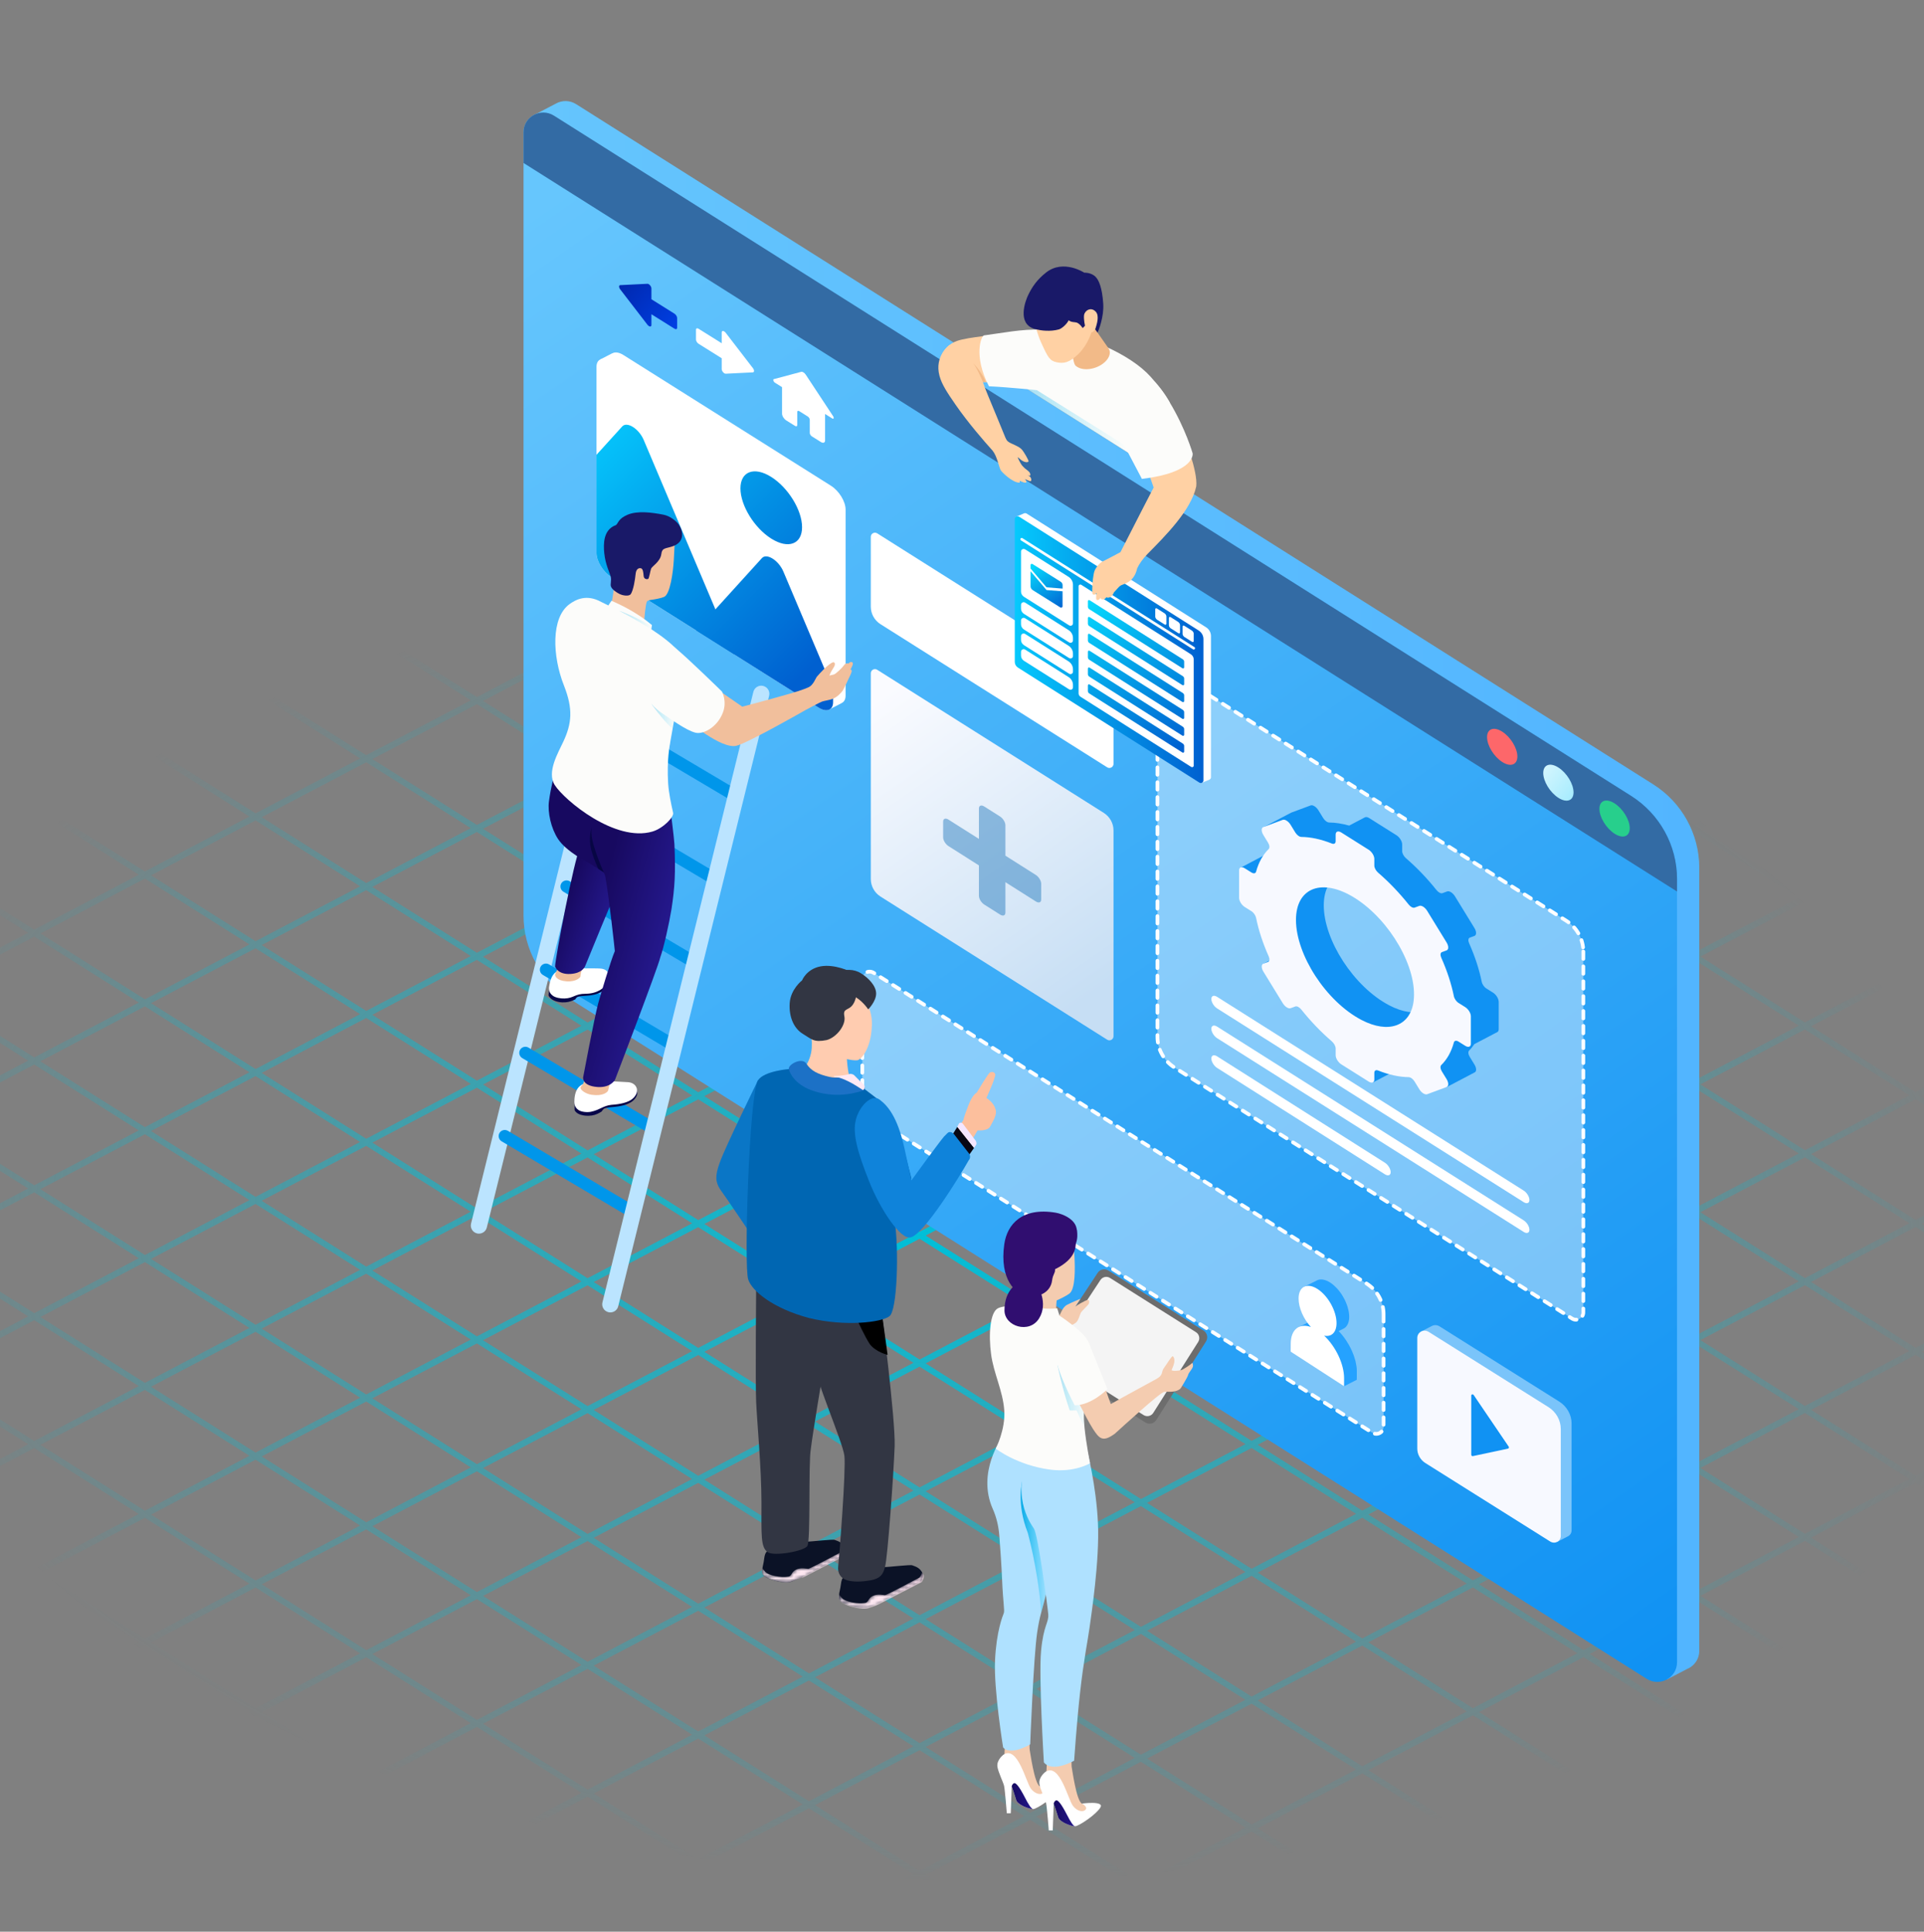 <svg width="520" height="522" viewBox="0 0 520 522" fill="none" xmlns="http://www.w3.org/2000/svg">
<rect x="0" y="0" width="520" height="522" fill="#808080" stroke="none"/>
<g clip-path="url(#clip0_341_527)">
<g clip-path="url(#clip1_341_527)">
<mask id="mask0_341_527" style="mask-type:luminance" maskUnits="userSpaceOnUse" x="-101" y="0" width="783" height="522">
<path d="M681.302 0.479H-100.261V521.521H681.302V0.479Z" fill="white"/>
</mask>
<g mask="url(#mask0_341_527)">
<path d="M668.933 355.83L672.58 353.912C672.976 353.704 673.112 353.204 672.882 352.797C672.643 352.38 672.143 352.235 671.757 352.433L667.286 354.777L639.025 336.978L642.756 335.019C643.152 334.811 643.287 334.311 643.058 333.904C642.818 333.487 642.318 333.342 641.932 333.54L637.368 335.936L609.107 318.138L612.942 316.126C613.338 315.918 613.473 315.418 613.244 315.011C613.004 314.605 612.504 314.438 612.118 314.647L607.46 317.095L579.209 299.297L583.138 297.233C583.534 297.025 583.67 296.525 583.44 296.118C583.201 295.712 582.7 295.545 582.315 295.754L577.563 298.244L549.312 280.445L553.334 278.33C553.73 278.122 553.866 277.621 553.637 277.215C553.407 276.809 552.886 276.642 552.511 276.85L547.666 279.393L519.404 261.594L523.52 259.437C523.916 259.229 524.052 258.728 523.823 258.322C523.593 257.905 523.072 257.749 522.697 257.957L517.758 260.552L489.496 242.753L493.706 240.544C494.102 240.336 494.238 239.835 494.009 239.429C493.779 239.012 493.258 238.856 492.883 239.064L487.85 241.711L459.599 223.912L463.903 221.651C464.299 221.443 464.434 220.942 464.205 220.536C463.976 220.119 463.455 219.963 463.08 220.171L457.952 222.86L429.691 205.061L434.089 202.748C434.485 202.539 434.62 202.039 434.391 201.633C434.162 201.216 433.641 201.07 433.266 201.268L428.045 204.009L399.794 186.21L404.285 183.855C404.681 183.646 404.817 183.146 404.587 182.74C404.358 182.323 403.837 182.177 403.462 182.375L398.147 185.168L369.896 167.369L374.482 164.962C374.878 164.753 375.013 164.253 374.784 163.847C374.555 163.43 374.033 163.284 373.658 163.482L368.25 166.327L339.916 148.559L344.595 146.1C344.991 145.891 345.126 145.391 344.897 144.985C344.668 144.578 344.147 144.412 343.771 144.62L338.259 147.517L310.008 129.718L314.781 127.207C315.177 126.999 315.312 126.498 315.083 126.092C314.854 125.685 314.332 125.519 313.957 125.727L308.351 128.666L280.09 110.867L284.956 108.314C285.352 108.106 285.488 107.605 285.258 107.199C285.029 106.792 284.518 106.626 284.133 106.834L278.443 109.825L250.192 92.026L255.153 89.421C255.548 89.213 255.684 88.712 255.455 88.306C255.215 87.9 254.704 87.733 254.329 87.941L248.535 90.984L242.741 87.337C242.356 87.087 241.845 87.201 241.616 87.576C241.387 87.962 241.522 88.473 241.918 88.723L246.878 91.849L218.627 106.688L212.927 103.104C212.542 102.853 212.031 102.958 211.802 103.343C211.573 103.729 211.708 104.239 212.104 104.489L216.971 107.553L188.709 122.392L183.103 118.86C182.717 118.61 182.207 118.724 181.977 119.1C181.748 119.485 181.884 119.996 182.28 120.246L187.052 123.257L158.791 138.097L153.278 134.627C152.893 134.376 152.382 134.491 152.153 134.866C151.924 135.252 152.059 135.762 152.455 136.013L157.134 138.962L128.873 153.801L123.464 150.393C123.079 150.154 122.568 150.247 122.339 150.633C122.11 151.019 122.245 151.529 122.641 151.779L127.226 154.666L98.975 169.505L93.661 166.15C93.275 165.91 92.764 166.004 92.535 166.389C92.306 166.775 92.442 167.285 92.838 167.536L97.329 170.37L69.078 185.241L63.857 181.948C63.471 181.708 62.961 181.802 62.732 182.187C62.502 182.573 62.638 183.083 63.034 183.334L67.431 186.106L39.17 200.945L34.043 197.714C33.657 197.464 33.147 197.568 32.918 197.954C32.688 198.34 32.824 198.85 33.22 199.1L37.524 201.81L9.273 216.649L4.239 213.481C3.854 213.231 3.343 213.335 3.114 213.721C2.885 214.106 3.02 214.617 3.416 214.867L7.626 217.514L-20.625 232.353L-25.564 229.237C-25.95 228.987 -26.46 229.091 -26.69 229.477C-26.919 229.863 -26.783 230.373 -26.387 230.623L-22.271 233.218L-50.532 248.057L-55.378 245.004C-55.764 244.754 -56.274 244.858 -56.504 245.244C-56.733 245.629 -56.597 246.14 -56.201 246.39L-52.179 248.922L-80.43 263.762L-85.182 260.771C-85.567 260.521 -86.078 260.625 -86.307 261.011C-86.537 261.396 -86.401 261.907 -86.005 262.157L-82.076 264.627L-110.338 279.466L-114.996 276.527C-115.392 276.287 -115.892 276.392 -116.121 276.767C-116.351 277.152 -116.215 277.663 -115.819 277.913L-111.984 280.331L-140.246 295.17L-144.81 292.294C-145.206 292.054 -145.706 292.148 -145.935 292.534C-146.165 292.919 -146.029 293.43 -145.633 293.68L-141.892 296.035L-170.153 310.874L-174.624 308.061C-175.02 307.811 -175.52 307.925 -175.749 308.3C-175.979 308.686 -175.843 309.197 -175.447 309.447L-171.8 311.739L-175.447 313.657C-175.843 313.865 -175.979 314.365 -175.749 314.772C-175.593 315.043 -175.322 315.209 -175.03 315.22C-174.895 315.23 -174.749 315.199 -174.613 315.136L-170.143 312.792L-141.892 330.59L-145.633 332.55C-146.029 332.758 -146.165 333.258 -145.935 333.665C-145.779 333.936 -145.508 334.102 -145.216 334.113C-145.081 334.123 -144.935 334.092 -144.799 334.029L-140.235 331.633L-111.974 349.431L-115.798 351.443C-116.194 351.651 -116.33 352.151 -116.1 352.558C-115.944 352.829 -115.673 352.995 -115.381 353.006C-115.246 353.016 -115.1 352.985 -114.965 352.922L-110.306 350.473L-82.045 368.272L-85.974 370.336C-86.37 370.544 -86.505 371.044 -86.276 371.451C-86.12 371.722 -85.849 371.888 -85.557 371.899C-85.411 371.909 -85.276 371.878 -85.14 371.815L-80.388 369.314L-52.127 387.113L-56.149 389.218C-56.545 389.427 -56.681 389.927 -56.452 390.333C-56.295 390.604 -56.014 390.771 -55.733 390.781C-55.587 390.792 -55.451 390.76 -55.316 390.698L-50.47 388.155L-22.219 405.954L-26.335 408.111C-26.731 408.32 -26.867 408.82 -26.637 409.226C-26.481 409.497 -26.21 409.664 -25.918 409.674C-25.773 409.685 -25.637 409.653 -25.502 409.591L-20.562 406.996L7.699 424.795L3.489 427.004C3.093 427.213 2.958 427.713 3.187 428.119C3.343 428.39 3.614 428.557 3.906 428.567C4.052 428.578 4.187 428.546 4.323 428.484L9.356 425.837L37.617 443.636L33.314 445.897C32.918 446.106 32.782 446.606 33.011 447.012C33.168 447.283 33.449 447.45 33.73 447.46C33.876 447.471 34.012 447.439 34.147 447.377L39.274 444.688L67.536 462.487L63.138 464.79C62.742 464.999 62.607 465.499 62.836 465.905C62.992 466.176 63.263 466.343 63.555 466.353C63.701 466.364 63.836 466.332 63.972 466.27L69.193 463.529L97.454 481.328L92.963 483.683C92.567 483.892 92.431 484.392 92.66 484.798C92.817 485.069 93.098 485.236 93.379 485.246C93.525 485.257 93.661 485.225 93.796 485.163L99.111 482.37L127.372 500.169L122.787 502.576C122.391 502.785 122.256 503.285 122.485 503.691C122.641 503.962 122.912 504.129 123.204 504.139C123.35 504.15 123.485 504.118 123.621 504.056L129.029 501.211L157.28 519.01L152.601 521.469C152.205 521.678 152.07 522.178 152.299 522.584C152.455 522.855 152.726 523.022 153.018 523.032C153.164 523.043 153.299 523.011 153.435 522.949L158.937 520.062L187.198 537.861L182.425 540.362C182.029 540.57 181.894 541.071 182.123 541.477C182.28 541.748 182.561 541.915 182.842 541.925C182.988 541.936 183.124 541.904 183.259 541.842L188.855 538.903L217.116 556.702L212.25 559.255C211.854 559.464 211.718 559.964 211.948 560.37C212.104 560.641 212.375 560.808 212.667 560.818C212.813 560.829 212.948 560.797 213.084 560.735L218.773 557.744L247.024 575.543L242.064 578.148C241.668 578.356 241.532 578.857 241.762 579.263C241.918 579.534 242.199 579.701 242.481 579.711C242.627 579.722 242.762 579.69 242.898 579.628L248.681 576.585L254.465 580.232C254.59 580.316 254.736 580.357 254.882 580.368C255.163 580.378 255.444 580.253 255.601 579.993C255.83 579.607 255.694 579.096 255.298 578.846L250.338 575.72L278.589 560.881L284.279 564.465C284.404 564.549 284.55 564.591 284.696 564.601C284.977 564.611 285.258 564.486 285.415 564.226C285.644 563.84 285.508 563.33 285.112 563.079L280.246 560.016L308.507 545.177L314.103 548.699C314.228 548.782 314.374 548.824 314.52 548.834C314.801 548.845 315.083 548.72 315.239 548.459C315.468 548.073 315.333 547.563 314.937 547.313L310.164 544.312L338.425 529.472L343.928 532.942C344.053 533.026 344.199 533.067 344.345 533.078C344.626 533.088 344.907 532.963 345.064 532.703C345.293 532.317 345.157 531.807 344.761 531.556L340.082 528.607L368.333 513.768L373.742 517.176C373.867 517.259 374.013 517.301 374.159 517.311C374.44 517.322 374.721 517.197 374.878 516.936C375.107 516.55 374.971 516.04 374.575 515.79L369.99 512.903L398.252 498.064L403.566 501.409C403.691 501.492 403.837 501.534 403.983 501.544C404.264 501.555 404.546 501.43 404.702 501.169C404.931 500.784 404.796 500.273 404.4 500.023L399.908 497.199L428.17 482.36L433.391 485.653C433.516 485.736 433.662 485.778 433.807 485.788C434.089 485.799 434.37 485.673 434.526 485.413C434.756 485.027 434.62 484.517 434.224 484.267L429.827 481.495L458.078 466.655L463.205 469.886C463.33 469.969 463.476 470.011 463.621 470.021C463.903 470.032 464.184 469.907 464.34 469.646C464.57 469.261 464.434 468.75 464.038 468.5L459.734 465.79L487.985 450.951L493.019 454.119C493.144 454.203 493.29 454.244 493.435 454.255C493.717 454.265 493.998 454.14 494.155 453.879C494.384 453.494 494.248 452.983 493.852 452.733L489.642 450.086L517.904 435.247L522.843 438.363C522.968 438.446 523.114 438.488 523.26 438.498C523.541 438.509 523.823 438.384 523.979 438.123C524.208 437.738 524.073 437.227 523.677 436.977L519.561 434.382L547.811 419.543L552.657 422.596C552.782 422.68 552.928 422.721 553.074 422.732C553.355 422.742 553.637 422.617 553.793 422.356C554.022 421.971 553.887 421.46 553.491 421.21L549.468 418.678L577.719 403.839L582.471 406.829C582.596 406.913 582.742 406.954 582.888 406.965C583.169 406.975 583.451 406.85 583.607 406.59C583.836 406.204 583.701 405.694 583.305 405.443L579.376 402.974L607.637 388.134L612.296 391.063C612.421 391.146 612.567 391.188 612.712 391.198C612.994 391.209 613.275 391.083 613.431 390.823C613.661 390.437 613.525 389.927 613.129 389.677L609.305 387.27L637.566 372.43L642.13 375.306C642.256 375.39 642.401 375.431 642.547 375.442C642.829 375.452 643.11 375.327 643.266 375.067C643.496 374.681 643.36 374.17 642.964 373.92L639.233 371.565L667.495 356.726L671.965 359.54C672.09 359.623 672.236 359.665 672.382 359.675C672.664 359.686 672.945 359.56 673.101 359.3C673.33 358.914 673.195 358.404 672.799 358.154L668.933 355.83ZM635.711 336.812L607.45 351.651L579.189 333.852L607.439 319.013L635.711 336.812ZM246.878 333.706L218.627 348.546L190.366 330.747L218.617 315.908L246.878 333.706ZM220.274 315.043L248.535 300.203L276.797 318.002L248.535 332.841L220.274 315.043ZM248.535 334.748L276.786 352.547L248.535 367.387L220.284 349.588L248.535 334.748ZM250.182 333.883L278.443 319.044L306.704 336.843L278.443 351.682L250.182 333.883ZM280.1 318.179L308.361 303.34L336.623 321.139L308.361 335.978L280.1 318.179ZM278.443 317.137L250.182 299.338L278.443 284.499L306.704 302.298L278.443 317.137ZM248.535 298.296L220.274 280.497L248.535 265.658L276.797 283.457L248.535 298.296ZM246.878 299.161L218.617 314.001L190.356 296.202L218.617 281.362L246.878 299.161ZM216.971 314.865L188.72 329.705L160.458 311.906L188.72 297.067L216.971 314.865ZM187.063 330.57L158.801 345.409L130.54 327.61L158.791 312.771L187.063 330.57ZM188.709 331.612L216.971 349.411L188.709 364.25L160.458 346.451L188.709 331.612ZM218.627 350.463L246.878 368.262L218.627 383.101L190.366 365.302L218.627 350.463ZM248.535 369.304L276.786 387.103L248.535 401.942L220.284 384.143L248.535 369.304ZM250.182 368.429L278.433 353.589L306.694 371.388L278.433 386.227L250.182 368.429ZM280.1 352.724L308.361 337.885L336.612 355.684L308.351 370.523L280.1 352.724ZM310.008 337.02L338.269 322.181L366.52 339.98L338.259 354.819L310.008 337.02ZM339.916 321.306L368.167 306.466L396.428 324.265L368.177 339.104L339.916 321.306ZM338.269 320.263L310.018 302.465L338.269 287.625L366.52 305.424L338.269 320.263ZM308.351 301.423L280.1 283.624L308.351 268.784L336.612 286.583L308.351 301.423ZM278.443 282.582L250.182 264.783L278.433 249.944L306.694 267.742L278.443 282.582ZM248.535 263.741L220.284 245.942L248.535 231.103L276.797 248.902L248.535 263.741ZM246.878 264.606L218.617 279.445L190.366 261.646L218.627 246.807L246.878 264.606ZM216.971 280.32L188.709 295.16L160.448 277.361L188.709 262.522L216.971 280.32ZM187.063 296.025L158.812 310.864L130.561 293.065L158.812 278.226L187.063 296.025ZM157.144 311.729L128.883 326.568L100.632 308.769L128.883 293.93L157.144 311.729ZM127.237 327.443L98.975 342.283L70.714 324.484L98.975 309.645L127.237 327.443ZM128.894 328.485L157.155 346.284L128.894 361.124L100.632 343.325L128.894 328.485ZM158.801 347.326L187.063 365.125L158.801 379.964L130.54 362.166L158.801 347.326ZM188.709 366.167L216.971 383.966L188.709 398.805L160.448 381.007L188.709 366.167ZM218.627 385.008L246.878 402.807L218.617 417.646L190.356 399.847L218.627 385.008ZM248.535 403.849L276.797 421.648L248.535 436.487L220.274 418.688L248.535 403.849ZM250.182 402.984L278.433 388.145L306.694 405.944L278.443 420.783L250.182 402.984ZM280.1 387.28L308.361 372.441L336.623 390.239L308.361 405.079L280.1 387.28ZM310.008 371.565L338.269 356.726L366.53 374.525L338.269 389.364L310.008 371.565ZM339.916 355.861L368.177 341.022L396.438 358.821L368.177 373.66L339.916 355.861ZM369.823 340.157L398.074 325.318L426.336 343.116L398.085 357.956L369.823 340.157ZM399.731 324.442L427.993 309.603L456.254 327.402L427.993 342.241L399.731 324.442ZM398.085 323.4L369.823 305.601L398.085 290.762L426.346 308.561L398.085 323.4ZM368.177 304.559L339.926 286.76L368.187 271.921L396.438 289.72L368.177 304.559ZM338.259 285.718L309.997 267.92L338.259 253.08L366.52 270.879L338.259 285.718ZM308.351 266.877L280.09 249.079L308.351 234.239L336.612 252.038L308.351 266.877ZM278.443 248.037L250.192 230.238L278.454 215.399L306.704 233.197L278.443 248.037ZM248.535 229.196L220.274 211.397L248.535 196.558L276.797 214.356L248.535 229.196ZM246.878 230.061L218.627 244.9L190.366 227.101L218.617 212.262L246.878 230.061ZM216.971 245.765L188.709 260.604L160.448 242.805L188.709 227.966L216.971 245.765ZM187.063 261.479L158.801 276.319L130.54 258.52L158.801 243.681L187.063 261.479ZM157.144 277.184L128.883 292.023L100.622 274.224L128.873 259.385L157.144 277.184ZM127.237 292.888L98.975 307.727L70.714 289.928L98.975 275.089L127.237 292.888ZM97.329 308.592L69.067 323.431L40.806 305.633L69.067 290.793L97.329 308.592ZM67.421 324.307L39.17 339.146L10.909 321.347L39.16 306.508L67.421 324.307ZM69.067 325.349L97.329 343.148L69.067 357.987L40.817 340.188L69.067 325.349ZM98.975 344.19L127.237 361.989L98.975 376.828L70.714 359.029L98.975 344.19ZM128.894 363.031L157.155 380.829L128.894 395.669L100.632 377.87L128.894 363.031ZM158.801 381.871L187.052 399.67L158.801 414.51L130.55 396.711L158.801 381.871ZM188.709 400.712L216.96 418.511L188.709 433.361L160.448 415.562L188.709 400.712ZM218.617 419.564L246.878 437.362L218.627 452.202L190.366 434.403L218.617 419.564ZM248.535 438.405L276.786 456.203L248.525 471.043L220.274 453.244L248.535 438.405ZM250.182 437.529L278.443 422.69L306.694 440.489L278.433 455.328L250.182 437.529ZM280.1 421.825L308.351 406.986L336.602 424.785L308.351 439.624L280.1 421.825ZM310.008 406.121L338.259 391.281L366.51 409.08L338.259 423.92L310.008 406.121ZM339.916 390.417L368.177 375.577L396.428 393.376L368.167 408.215L339.916 390.417ZM369.823 374.702L398.085 359.863L426.336 377.661L398.074 392.501L369.823 374.702ZM399.742 358.998L427.993 344.158L456.244 361.957L427.993 376.797L399.742 358.998ZM429.649 343.294L457.911 328.454L486.162 346.253L457.9 361.092L429.649 343.294ZM459.557 327.579L487.819 312.74L516.07 330.538L487.808 345.378L459.557 327.579ZM457.9 326.537L429.639 308.738L457.9 293.899L486.162 311.698L457.9 326.537ZM427.993 307.696L399.742 289.897L428.003 275.058L456.264 292.857L427.993 307.696ZM398.085 288.855L369.834 271.056L398.095 256.217L426.346 274.016L398.085 288.855ZM368.177 270.014L339.916 252.215L368.177 237.376L396.438 255.175L368.177 270.014ZM338.259 251.173L309.997 233.374L338.259 218.535L366.52 236.334L338.259 251.173ZM308.351 232.322L280.1 214.523L308.361 199.684L336.612 217.483L308.351 232.322ZM278.443 213.481L250.182 195.682L278.443 180.843L306.704 198.642L278.443 213.481ZM248.535 194.64L220.274 176.841L248.535 162.002L276.797 179.801L248.535 194.64ZM246.878 195.505L218.617 210.344L190.356 192.546L218.617 177.706L246.878 195.505ZM216.971 211.22L188.72 226.059L160.458 208.26L188.709 193.421L216.971 211.22ZM187.063 226.924L158.801 241.763L130.54 223.964L158.801 209.125L187.063 226.924ZM157.144 242.628L128.883 257.467L100.622 239.669L128.883 224.829L157.144 242.628ZM127.237 258.343L98.986 273.182L70.724 255.383L98.975 240.544L127.237 258.343ZM97.329 274.047L69.067 288.886L40.806 271.087L69.057 256.248L97.329 274.047ZM67.421 289.751L39.16 304.59L10.898 286.792L39.16 271.952L67.421 289.751ZM37.503 305.466L9.252 320.305L-19.009 302.506L9.241 287.667L37.503 305.466ZM7.595 321.17L-20.656 336.009L-48.917 318.211L-20.666 303.371L7.595 321.17ZM9.252 322.212L37.513 340.011L9.252 354.85L-19.009 337.051L9.252 322.212ZM39.16 341.053L67.411 358.852L39.16 373.691L10.898 355.892L39.16 341.053ZM69.067 359.894L97.329 377.693L69.067 392.532L40.806 374.733L69.067 359.894ZM98.986 378.735L127.247 396.534L98.986 411.373L70.724 393.574L98.986 378.735ZM128.894 397.586L157.155 415.385L128.894 430.224L100.643 412.425L128.894 397.586ZM158.801 416.427L187.052 434.226L158.801 449.065L130.55 431.266L158.801 416.427ZM188.709 435.268L216.971 453.067L188.709 467.906L160.448 450.107L188.709 435.268ZM218.627 454.109L246.878 471.908L218.627 486.747L190.377 468.948L218.627 454.109ZM248.535 472.95L276.797 490.748L248.535 505.588L220.274 487.789L248.535 472.95ZM250.182 472.085L278.433 457.245L306.694 475.044L278.433 489.884L250.182 472.085ZM280.09 456.37L308.351 441.531L336.602 459.33L308.341 474.169L280.09 456.37ZM310.008 440.666L338.269 425.827L366.52 443.625L338.269 458.465L310.008 440.666ZM339.916 424.962L368.167 410.122L396.428 427.921L368.167 442.76L339.916 424.962ZM369.823 409.257L398.085 394.418L426.346 412.217L398.085 427.056L369.823 409.257ZM399.742 393.543L428.003 378.704L456.264 396.502L428.003 411.342L399.742 393.543ZM429.649 377.839L457.9 362.999L486.151 380.798L457.9 395.637L429.649 377.839ZM459.557 362.134L487.819 347.295L516.07 365.094L487.808 379.933L459.557 362.134ZM489.465 346.42L517.727 331.58L545.988 349.379L517.727 364.219L489.465 346.42ZM519.373 330.716L547.624 315.876L575.875 333.675L547.624 348.514L519.373 330.716ZM517.727 329.673L489.476 311.875L517.737 297.035L545.988 314.834L517.727 329.673ZM487.819 310.833L459.557 293.034L487.808 278.195L516.07 295.993L487.819 310.833ZM457.9 291.992L429.649 274.193L457.9 259.354L486.162 277.152L457.9 291.992ZM427.993 273.151L399.731 255.352L427.993 240.513L456.254 258.312L427.993 273.151ZM398.085 254.31L369.823 236.511L398.085 221.672L426.346 239.471L398.085 254.31ZM368.177 235.459L339.916 217.66L368.167 202.821L396.428 220.619L368.177 235.459ZM338.259 216.618L309.997 198.819L338.259 183.98L366.51 201.778L338.259 216.618ZM308.351 197.777L280.1 179.978L308.351 165.139L336.612 182.938L308.351 197.777ZM278.443 178.936L250.182 161.137L278.433 146.298L306.694 164.097L278.443 178.936ZM248.535 160.095L220.284 142.296L248.535 127.457L276.797 145.256L248.535 160.095ZM246.878 160.96L218.617 175.799L190.366 158.001L218.627 143.161L246.878 160.96ZM216.971 176.664L188.709 191.504L160.448 173.705L188.709 158.865L216.971 176.664ZM187.052 192.379L158.801 207.218L130.54 189.419L158.791 174.58L187.052 192.379ZM157.144 208.083L128.883 222.922L100.632 205.124L128.894 190.284L157.144 208.083ZM127.237 223.787L98.975 238.627L70.724 220.828L98.986 205.988L127.237 223.787ZM97.329 239.502L69.067 254.341L40.817 236.542L69.067 221.703L97.329 239.502ZM67.421 255.206L39.17 270.045L10.919 252.247L39.17 237.407L67.421 255.206ZM37.513 270.91L9.252 285.75L-18.999 267.951L9.262 253.112L37.513 270.91ZM7.595 286.615L-20.666 301.454L-48.928 283.655L-20.666 268.816L7.595 286.615ZM-22.313 302.329L-50.574 317.168L-78.835 299.37L-50.574 284.53L-22.313 302.329ZM-52.221 318.033L-80.482 332.873L-108.743 315.074L-80.482 300.235L-52.221 318.033ZM-50.574 319.075L-22.313 336.874L-50.574 351.714L-78.835 333.915L-50.574 319.075ZM-20.656 337.916L7.605 355.715L-20.656 370.554L-48.917 352.756L-20.656 337.916ZM9.252 356.757L37.513 374.556L9.252 389.395L-18.999 371.597L9.252 356.757ZM39.16 375.598L67.421 393.397L39.16 408.236L10.898 390.437L39.16 375.598ZM69.067 394.449L97.329 412.248L69.067 427.088L40.817 409.289L69.067 394.449ZM98.986 413.29L127.247 431.089L98.986 445.928L70.735 428.13L98.986 413.29ZM128.894 432.131L157.155 449.93L128.894 464.769L100.632 446.97L128.894 432.131ZM158.801 450.972L187.063 468.771L158.801 483.61L130.54 465.811L158.801 450.972ZM188.709 469.813L216.96 487.612L188.699 502.451L160.448 484.652L188.709 469.813ZM218.627 488.654L246.878 506.453L218.617 521.302L190.356 503.504L218.627 488.654ZM248.535 507.505L276.797 525.304L248.535 540.143L220.274 522.344L248.535 507.505ZM250.182 506.63L278.433 491.791L306.694 509.589L278.433 524.429L250.182 506.63ZM280.09 490.926L308.351 476.086L336.612 493.885L308.361 508.724L280.09 490.926ZM310.008 475.221L338.269 460.382L366.53 478.181L338.269 493.02L310.008 475.221ZM339.916 459.507L368.167 444.667L396.428 462.466L368.167 477.306L339.916 459.507ZM369.823 443.803L398.074 428.963L426.336 446.762L398.085 461.601L369.823 443.803ZM399.731 428.098L427.993 413.259L456.254 431.058L427.993 445.897L399.731 428.098ZM429.649 412.384L457.911 397.544L486.172 415.343L457.911 430.182L429.649 412.384ZM459.557 396.68L487.808 381.84L516.07 399.639L487.819 414.478L459.557 396.68ZM489.465 380.975L517.727 366.136L545.988 383.935L517.727 398.774L489.465 380.975ZM519.373 365.261L547.634 350.421L575.896 368.22L547.634 383.059L519.373 365.261ZM549.291 349.556L577.542 334.717L605.803 352.516L577.542 367.355L549.291 349.556ZM605.803 317.971L577.542 332.81L549.291 315.011L577.542 300.172L605.803 317.971ZM575.885 299.13L547.634 313.969L519.383 296.17L547.634 281.331L575.885 299.13ZM545.977 280.289L517.727 295.128L489.465 277.33L517.727 262.49L545.977 280.289ZM516.07 261.448L487.808 276.288L459.557 258.489L487.808 243.649L516.07 261.448ZM486.162 242.597L457.9 257.436L429.649 239.637L457.9 224.798L486.162 242.597ZM456.254 223.756L427.993 238.595L399.731 220.796L427.982 205.957L456.254 223.756ZM426.336 204.915L398.085 219.754L369.823 201.956L398.074 187.116L426.336 204.915ZM396.428 186.074L368.167 200.914L339.916 183.115L368.167 168.275L396.428 186.074ZM366.52 167.233L338.269 182.073L310.008 164.274L338.259 149.435L366.52 167.233ZM336.612 148.392L308.351 163.232L280.09 145.433L308.351 130.594L336.612 148.392ZM306.694 129.541L278.433 144.38L250.182 126.582L278.433 111.742L306.694 129.541ZM248.535 92.901L276.786 110.7L248.525 125.54L220.274 107.741L248.535 92.901ZM218.627 108.616L246.878 126.415L218.627 141.254L190.366 123.445L218.627 108.616ZM188.709 124.32L216.96 142.119L188.699 156.958L160.448 139.16L188.709 124.32ZM158.801 140.025L187.052 157.823L158.791 172.663L130.54 154.864L158.801 140.025ZM128.894 155.729L157.144 173.528L128.894 188.367L100.643 170.568L128.894 155.729ZM98.986 171.443L127.237 189.242L98.975 204.081L70.724 186.283L98.986 171.443ZM69.078 187.148L97.329 204.946L69.067 219.786L40.817 201.987L69.078 187.148ZM39.16 202.852L67.411 220.651L39.149 235.49L10.898 217.691L39.16 202.852ZM9.252 218.566L37.503 236.365L9.241 251.205L-19.009 233.406L9.252 218.566ZM-20.656 234.271L7.595 252.069L-20.666 266.909L-48.917 249.11L-20.656 234.271ZM-50.574 249.975L-22.313 267.774L-50.564 282.613L-78.815 264.814L-50.574 249.975ZM-80.482 265.689L-52.231 283.488L-80.482 298.328L-108.743 280.529L-80.482 265.689ZM-110.39 281.394L-82.129 299.192L-110.39 314.032L-138.641 296.233L-110.39 281.394ZM-168.559 311.937L-140.298 297.098L-112.036 314.897L-140.298 329.736L-168.559 311.937ZM-138.651 330.778L-110.4 315.939L-82.149 333.738L-110.4 348.577L-138.651 330.778ZM-108.733 349.619L-80.472 334.78L-52.21 352.578L-80.461 367.418L-108.733 349.619ZM-78.825 368.47L-50.564 353.631L-22.313 371.43L-50.564 386.269L-78.825 368.47ZM-48.917 387.311L-20.656 372.472L7.605 390.271L-20.656 405.11L-48.917 387.311ZM-19.009 406.152L9.241 391.313L37.503 409.112L9.252 423.951L-19.009 406.152ZM10.909 424.993L39.16 410.154L67.421 427.952L39.16 442.792L10.909 424.993ZM40.817 443.834L69.067 428.995L97.329 446.793L69.067 461.633L40.817 443.834ZM70.724 462.675L98.975 447.835L127.237 465.634L98.975 480.473L70.724 462.675ZM100.632 481.516L128.894 466.676L157.155 484.475L128.894 499.325L100.632 481.516ZM130.55 500.367L158.812 485.528L187.063 503.326L158.801 518.166L130.55 500.367ZM160.458 519.208L188.72 504.368L216.981 522.167L188.72 537.007L160.458 519.208ZM190.366 538.049L218.617 523.209L246.878 541.008L218.627 555.847L190.366 538.049ZM248.535 574.688L220.274 556.89L248.535 542.05L276.797 559.849L248.535 574.688ZM278.443 558.984L250.192 541.185L278.454 526.346L306.715 544.145L278.443 558.984ZM308.351 543.28L280.1 525.471L308.361 510.631L336.612 528.43L308.351 543.28ZM338.259 527.565L309.997 509.766L338.259 494.927L366.51 512.726L338.259 527.565ZM368.177 511.861L339.926 494.062L368.187 479.223L396.449 497.022L368.177 511.861ZM398.085 496.157L369.834 478.358L398.085 463.519L426.336 481.318L398.085 496.157ZM427.993 480.442L399.731 462.643L427.993 447.804L456.254 465.603L427.993 480.442ZM457.9 464.738L429.649 446.939L457.9 432.1L486.162 449.899L457.9 464.738ZM487.819 449.034L459.568 431.235L487.829 416.396L516.08 434.195L487.819 449.034ZM517.727 433.319L489.465 415.52L517.716 400.681L545.977 418.48L517.727 433.319ZM547.634 417.615L519.383 399.816L547.645 384.977L575.896 402.776L547.634 417.615ZM577.542 401.911L549.291 384.112L577.553 369.273L605.814 387.072L577.542 401.911ZM607.46 386.207L579.209 368.408L607.46 353.568L635.722 371.367L607.46 386.207ZM637.368 370.492L609.107 352.693L637.368 337.854L665.619 355.653L637.368 370.492Z" fill="url(#paint0_radial_341_527)"/>
</g>
<path d="M446.823 211.96L155.748 28.167C153.987 27.042 151.965 27.094 150.371 27.917L150.298 27.959C150.288 27.969 150.277 27.969 150.267 27.98L143.952 31.273L147.495 34.19V244.306C147.495 253.393 152.215 261.896 159.937 266.784L449.574 449.649L450.46 453.879L455.91 451.034C456.223 450.909 456.525 450.743 456.806 450.566L456.879 450.534H456.869C458.276 449.607 459.266 448.033 459.266 446.095V234.437C459.245 225.329 454.555 216.847 446.823 211.96Z" fill="url(#paint1_linear_341_527)"/>
<path d="M453.253 237.532V449.169C453.253 453.39 448.605 455.932 445.01 453.64L153.935 269.879C146.203 264.991 141.492 256.488 141.492 247.401V35.743C141.492 31.523 146.161 28.98 149.756 31.273L440.831 215.065C448.553 219.952 453.253 228.435 453.253 237.532Z" fill="url(#paint2_linear_341_527)"/>
<path d="M453.253 237.532V240.909L141.492 44.038V35.743C141.492 31.523 146.161 28.98 149.756 31.273L440.831 215.065C448.553 219.952 453.253 228.435 453.253 237.532Z" fill="#336BA4"/>
<path d="M410.1 204.425C410.1 206.687 408.266 207.354 406.005 205.905C403.743 204.457 401.909 201.455 401.909 199.194C401.909 196.933 403.743 196.266 406.005 197.714C408.266 199.152 410.1 202.164 410.1 204.425Z" fill="#FD676A"/>
<path d="M425.283 214.117C425.283 216.378 423.449 217.045 421.188 215.596C418.926 214.148 417.092 211.147 417.092 208.885C417.092 206.624 418.926 205.957 421.188 207.406C423.449 208.844 425.283 211.855 425.283 214.117Z" fill="url(#paint3_linear_341_527)"/>
<path d="M440.466 223.808C440.466 226.069 438.632 226.736 436.371 225.288C434.11 223.839 432.276 220.838 432.276 218.577C432.276 216.315 434.11 215.649 436.371 217.097C438.632 218.535 440.466 221.536 440.466 223.808Z" fill="#27CF8C"/>
<path d="M300.952 224.412V280.008C300.952 280.893 299.973 281.435 299.222 280.946L237.969 242.274C236.343 241.242 235.353 239.46 235.353 237.543V181.937C235.353 181.051 236.332 180.509 237.093 180.999L298.347 219.681C299.962 220.713 300.952 222.495 300.952 224.412Z" fill="url(#paint4_linear_341_527)"/>
<path d="M300.952 187.533V206.405C300.952 207.291 299.973 207.833 299.222 207.343L237.969 168.671C236.343 167.64 235.353 165.858 235.353 163.94V145.068C235.353 144.182 236.333 143.641 237.093 144.13L298.347 182.812C299.962 183.834 300.952 185.616 300.952 187.533Z" fill="white"/>
<path d="M279.954 236.438L271.732 231.228V223.006C271.732 222.203 271.086 221.151 270.284 220.64L266.021 217.941C265.219 217.431 264.573 217.67 264.573 218.473V226.695L256.351 221.484C255.548 220.974 254.902 221.213 254.902 222.016V226.278C254.902 227.08 255.548 228.133 256.351 228.643L264.573 233.854V242.076C264.573 242.878 265.219 243.931 266.021 244.441L270.284 247.14C271.086 247.651 271.732 247.411 271.732 246.609V238.387L279.954 243.597C280.756 244.108 281.403 243.868 281.403 243.066V238.804C281.403 238.001 280.746 236.949 279.954 236.438Z" fill="#0066B2" fill-opacity="0.4"/>
<path d="M224.599 131.271L168.503 95.944C167.263 95.163 166.169 95.059 165.45 95.507V95.475L162.167 97.174L166.044 100.269V146.954C166.044 149.122 167.805 151.998 169.973 153.363L223.754 187.231L224.098 191.743L227.496 189.982L227.485 189.972C228.131 189.68 228.538 189.002 228.538 187.981V137.659C228.527 135.512 226.766 132.636 224.599 131.271Z" fill="white"/>
<path d="M225.161 139.42V189.742C225.161 191.91 223.4 192.566 221.233 191.201L165.137 155.875C162.97 154.51 161.209 151.633 161.209 149.466V99.144C161.209 96.976 162.97 96.32 165.137 97.685L221.233 133.011C223.4 134.387 225.161 137.253 225.161 139.42Z" fill="white"/>
<path d="M198.536 176.904L165.137 155.875C162.97 154.509 161.209 151.633 161.209 149.466V122.903L168.17 115.233C169.462 113.816 172.682 115.838 173.974 118.891L193.346 164.649L198.536 176.904Z" fill="url(#paint5_linear_341_527)"/>
<path d="M225.161 186.21V189.753C225.161 191.92 223.4 192.577 221.233 191.212L188.167 170.391L193.357 164.659L205.924 150.81C207.217 149.393 210.437 151.414 211.729 154.468L225.161 186.21Z" fill="url(#paint6_linear_341_527)"/>
<path d="M216.773 142.463C216.773 147.059 213.042 148.445 208.446 145.548C203.851 142.651 200.12 136.575 200.12 131.969C200.12 127.374 203.851 125.988 208.446 128.885C213.042 131.792 216.773 137.867 216.773 142.463Z" fill="url(#paint7_linear_341_527)"/>
<path d="M129.446 333.362C130.436 333.362 131.332 332.695 131.572 331.695L172.359 166.723C172.651 165.545 171.932 164.357 170.754 164.065C169.587 163.774 168.389 164.493 168.097 165.67L127.31 330.643C127.018 331.82 127.737 333.008 128.914 333.3C129.092 333.342 129.269 333.362 129.446 333.362Z" fill="#BBE4FF"/>
<path d="M198.984 216.847C199.547 216.847 200.099 216.555 200.401 216.034C200.87 215.253 200.61 214.242 199.828 213.773L165.096 193.181C164.314 192.723 163.303 192.973 162.834 193.754C162.365 194.536 162.626 195.547 163.407 196.016L198.14 216.607C198.411 216.774 198.692 216.847 198.984 216.847Z" fill="#0096EA"/>
<path d="M193.409 239.314C193.972 239.314 194.524 239.023 194.826 238.502C195.295 237.72 195.035 236.709 194.253 236.24L159.531 215.669C158.749 215.211 157.738 215.461 157.27 216.243C156.801 217.024 157.061 218.035 157.843 218.504L192.565 239.085C192.836 239.241 193.128 239.314 193.409 239.314Z" fill="#0096EA"/>
<path d="M187.834 261.792C188.397 261.792 188.949 261.5 189.251 260.979C189.72 260.198 189.46 259.187 188.678 258.718L153.966 238.137C153.185 237.678 152.174 237.928 151.705 238.71C151.236 239.492 151.496 240.502 152.278 240.971L186.99 261.553C187.261 261.719 187.552 261.792 187.834 261.792Z" fill="#0096EA"/>
<path d="M182.269 284.26C182.832 284.26 183.384 283.968 183.686 283.447C184.155 282.665 183.895 281.654 183.113 281.185L148.401 260.615C147.62 260.156 146.609 260.406 146.14 261.188C145.671 261.969 145.932 262.98 146.713 263.449L181.425 284.02C181.686 284.187 181.977 284.26 182.269 284.26Z" fill="#0096EA"/>
<path d="M176.694 306.737C177.257 306.737 177.809 306.445 178.111 305.924C178.58 305.143 178.32 304.132 177.538 303.663L142.837 283.092C142.055 282.634 141.044 282.884 140.575 283.665C140.106 284.447 140.367 285.458 141.148 285.927L175.85 306.498C176.121 306.664 176.413 306.737 176.694 306.737Z" fill="#0096EA"/>
<path d="M171.119 329.215C171.682 329.215 172.234 328.923 172.536 328.402C173.005 327.621 172.744 326.61 171.963 326.141L137.262 305.58C136.48 305.122 135.469 305.372 135 306.154C134.531 306.935 134.792 307.946 135.573 308.415L170.275 328.975C170.546 329.132 170.837 329.215 171.119 329.215Z" fill="#0096EA"/>
<path d="M160.114 262.615C158.291 262.396 157.593 263.71 157.593 263.71C157.593 263.71 154.049 261.834 151.486 262.73C149.86 263.293 148.777 265.148 148.537 266.721C148.37 267.826 148.287 268.472 148.256 268.805C148.245 268.92 148.266 269.024 148.318 269.128C148.495 269.42 148.881 270.056 150.017 270.483C151.278 270.952 152.57 270.952 153.56 270.754C154.55 270.556 155.488 270.056 155.488 270.056C155.488 270.056 155.727 269.524 156.175 269.368C156.728 269.17 157.415 269.149 158.437 269.087C162.761 268.837 163.71 267.013 164.126 266.377C165.273 264.627 164.741 260.813 160.114 262.615Z" fill="#080749"/>
<path d="M158.239 261.688C158.239 261.688 161.948 261.615 162.751 261.792C166.502 262.574 164.408 268.514 158.322 268.534C155.29 268.545 155.123 269.733 152.591 269.816C151.507 269.858 150.152 269.608 149.433 269.087C148.026 268.055 148.37 266.857 148.516 266.033C148.849 264.199 149.589 262.594 151.413 262.115C154.06 261.417 158.239 261.688 158.239 261.688Z" fill="white"/>
<path d="M152.695 255.883C152.695 255.883 151.403 260.156 151.017 261.052C150.777 261.594 150.319 262.73 150.1 263.136C149.798 263.689 150.454 265.002 153.122 265.189C155.925 265.377 156.884 263.991 156.884 263.876C156.946 262.146 158.343 258.999 158.999 257.613" fill="#F1BF9C"/>
<path d="M168.201 237.053C166.596 240.367 158.093 261.208 158.093 261.208C157.884 261.49 157.217 263.001 154.185 263.188C150.684 263.407 150.027 261.177 150.027 261.177C150.048 258.968 155.071 232.645 156.811 228.821C157.28 227.778 158.854 224.34 160.229 221.995L171.859 226.976C170.587 230.686 168.566 236.313 168.201 237.053Z" fill="url(#paint8_linear_341_527)"/>
<path d="M151.371 205.426C151.371 205.426 149.443 208.656 148.37 216.534C147.964 219.515 148.933 223.85 150.819 226.715C153.132 230.227 159.104 233.166 159.104 233.166L169.358 239.564C169.358 239.564 173.213 239.71 176.684 233.854C180.164 227.997 176.037 217.462 176.037 217.462L151.371 205.426Z" fill="url(#paint9_linear_341_527)"/>
<path d="M160.521 222.068C160.521 222.068 158.635 225.444 159.843 229.821C160.615 232.614 161.719 234.792 161.719 234.792L164.095 236.344L164.668 233.802L160.521 222.068Z" fill="#070644"/>
<path d="M167.305 294.284C165.471 294.253 164.022 293.847 164.022 293.847C164.022 293.847 160.292 292.315 157.843 293.513C155.498 294.66 155.29 296.744 155.31 298.286C155.321 298.828 155.29 299.703 155.29 299.901C155.29 300.016 155.373 300.162 155.446 300.245C155.654 300.516 156.04 301.006 157.207 301.308C158.51 301.641 159.791 301.558 160.75 301.266C161.719 300.964 162.595 300.37 162.595 300.37C162.595 300.37 163.074 299.651 163.324 299.557C163.835 299.37 164.449 299.234 165.398 299.172C170.452 298.817 171.577 297.14 172.005 296.264C172.776 294.66 171.723 292.002 167.305 294.284Z" fill="#080749"/>
<path d="M163.928 292.117C163.928 292.117 168.889 292.377 169.691 292.429C171.827 292.565 172.672 294.357 171.9 295.754C171.379 296.702 170.316 298.213 165.262 298.557C163.011 298.786 162.053 299.964 159.698 300.433C158.635 300.641 157.207 300.464 156.478 300.037C155.112 299.224 155.185 297.932 155.248 297.098C155.383 295.233 155.957 293.565 157.718 292.898C160.271 291.929 163.928 292.117 163.928 292.117Z" fill="white"/>
<path d="M158.52 289.095C158.52 289.095 157.853 292.44 157.634 292.825C157.415 293.211 157.03 293.471 156.915 293.857C156.738 294.472 158.26 295.608 159.885 295.837C162.97 296.285 164.126 295.149 164.345 294.732C164.648 293.388 165.346 290.585 165.7 289.814" fill="#F1BF9C"/>
<path d="M182.28 228.143C182.207 226.528 181.133 218.223 181.133 218.223L163.397 212.887C163.397 212.887 159.573 218.66 159.833 225.194C159.979 228.821 163.543 236.584 163.543 236.584C164.595 242.18 166.179 256.905 166.169 257.019C165.137 259.343 162.115 269.462 161.678 271.119C160.531 275.516 157.613 291.075 157.613 291.075C157.613 291.075 157.207 293.128 160.729 293.659C164.918 294.295 166.221 291.783 166.221 291.783C166.221 291.783 177.882 261.375 178.466 258.655C179.393 256.102 180.883 249.402 181.467 245.765C182.394 239.815 182.603 235.823 182.28 228.143Z" fill="url(#paint10_linear_341_527)"/>
<path d="M179.508 161.293C178.705 161.658 176.861 161.981 176.225 162.065C176.225 162.065 176.183 162.065 176.09 162.075C176.037 162.075 175.975 162.096 175.923 162.106C175.777 162.127 175.579 162.169 175.329 162.231C175.1 162.304 174.933 162.408 174.839 162.565C174.464 163.221 174.13 167.41 174.13 167.41L172.88 166.764L165.314 162.857C165.314 162.857 165.731 160.731 165.919 158.751C166.096 156.771 167.472 146.235 170.348 144.818C173.224 143.38 181.665 145.402 182.363 146.538C182.363 146.538 182.28 148.382 182.102 151.446C181.925 154.499 181.144 160.533 179.508 161.293Z" fill="#F1BF9C"/>
<path d="M169.618 139.097C167.117 140.15 167.117 141.369 166.482 141.89C163.011 143.109 163.074 147.027 163.314 149.466C163.616 152.509 164.762 154.718 165.043 155.781C165.325 156.833 164.898 157.844 165.116 158.469C165.408 159.324 166.69 160.137 167.451 160.512C168.409 160.981 170.014 161.179 170.462 160.564C171.171 159.564 171.65 156.594 171.786 155.135C171.89 153.999 172.401 153.457 173.14 153.54C173.787 153.613 173.87 154.666 173.953 155.625C174.026 156.583 174.954 156.604 175.204 156.416C175.443 156.239 175.725 154.374 175.965 153.686C176.215 152.998 178.476 151.81 178.736 149.705C178.945 147.996 179.862 148.278 181.686 147.663C184.895 146.642 184.864 143.849 183.426 141.734C182.728 140.712 181.008 139.41 179.31 139.087C176.131 138.461 172.276 137.972 169.618 139.097Z" fill="#191968"/>
<path d="M181.102 200.82V200.841C181.123 200.841 181.123 200.841 181.123 200.841V200.851L181.112 200.861C181.112 200.861 180.164 205.144 180.581 211.741C180.748 214.273 181.373 217.191 181.925 219.661C182.186 220.734 179.299 223.818 176.35 224.704C166.284 227.674 152.601 216.295 149.933 212.147C147.682 208.625 150.944 203.269 152.236 200.445C154.529 195.536 154.946 191.639 152.413 185.23C149.287 177.321 148.87 166.921 153.924 163.253C155.477 162.138 158.405 160.397 162.511 162.669C163.439 163.138 164.418 163.607 164.418 163.607L165.262 162.346C167.534 163.315 172.296 165.566 176.204 168.911L176.038 170.016C176.142 170.099 176.288 170.203 176.381 170.276C180.175 172.767 183.27 175.32 185.083 178.248L182.686 191.837L181.779 196.995L181.102 200.82Z" fill="#FCFCFA"/>
<path opacity="0.33" d="M182.696 191.837L181.79 196.995C178.851 194.265 176.058 190.211 176.058 190.211L182.696 191.837Z" fill="url(#paint11_linear_341_527)"/>
<path opacity="0.33" d="M176.152 169.265L176.037 170.037C176.037 170.037 170.431 166.598 167.326 165.055C168.107 165.316 172.057 166.744 176.152 169.265Z" fill="url(#paint12_linear_341_527)"/>
<path d="M181.102 200.841L181.122 200.851V200.841C181.132 200.841 181.132 200.841 181.102 200.841Z" fill="#150B6D"/>
<path d="M164.96 354.652C165.95 354.652 166.846 353.985 167.086 352.985L207.873 188.013C208.165 186.835 207.446 185.647 206.268 185.355C205.091 185.063 203.903 185.782 203.611 186.96L162.824 351.932C162.532 353.11 163.251 354.298 164.429 354.59C164.606 354.642 164.783 354.652 164.96 354.652Z" fill="#BBE4FF"/>
<path d="M229.611 179.03C229.507 179.092 229.403 179.196 229.288 179.301C229.007 179.134 228.433 179.28 228.1 179.78C227.683 180.384 225.953 182.114 225.328 182.281C224.672 182.448 224.15 182.552 224.15 182.552L224.536 181.697C224.536 181.697 224.828 181.103 225.338 180.332C225.849 179.561 225.662 178.926 225.213 178.957C224.765 178.988 223.546 179.947 222.577 180.926C221.952 181.562 221.254 182.281 220.743 182.896C220.514 183.177 219.805 185.084 218.648 185.657C218.315 185.824 216.793 186.501 213.511 187.439C206.654 189.409 200.61 190.962 200.61 190.962L194.785 186.929L185.687 194.609C185.687 194.609 194.847 202.456 198.984 201.539C201.985 200.872 217.627 191.92 217.627 191.92C217.627 191.92 221.691 189.732 222.171 189.586C222.963 189.326 224.109 189.2 225.026 188.857C226.391 188.336 227.412 187.116 227.756 186.627C228.1 186.126 229.34 183.448 229.882 182.291C230.382 181.239 230.184 180.999 229.872 180.937C230.09 180.499 230.163 180.332 230.309 180.03C230.862 178.853 230.101 178.717 229.611 179.03Z" fill="#F1BF9C"/>
<path d="M182.582 175.143C185.916 177.852 195.118 186.866 195.118 186.866C195.118 186.866 196.546 189.44 195.389 192.525C193.899 196.505 190.106 198.496 188.021 198.006C185.427 197.391 181.144 194.202 178.882 192.702C175.485 190.441 169.795 183.928 174.183 176.602C176.579 172.61 180.925 173.798 182.582 175.143Z" fill="#FCFCFA"/>
<path d="M427.92 257.123V354.652C427.92 356.205 426.2 357.153 424.877 356.309L317.417 288.469C314.562 286.667 312.821 283.53 312.821 280.174V182.635C312.821 181.083 314.541 180.134 315.875 180.978L423.334 248.828C426.179 250.631 427.92 253.768 427.92 257.123Z" fill="white" fill-opacity="0.4" stroke="url(#paint13_linear_341_527)" stroke-linecap="round" stroke-linejoin="round" stroke-dasharray="2.01 2.01"/>
<path d="M403.545 268.253L401.732 267.117C401.117 266.731 400.596 265.971 400.461 265.283C399.773 261.896 398.616 258.395 397.064 254.904C396.74 254.174 396.803 253.539 397.23 253.382L398.502 252.913C399.085 252.695 399.085 251.746 398.502 250.788L393.249 242.232C392.666 241.273 391.707 240.669 391.124 240.888L389.852 241.357C389.415 241.513 388.748 241.159 388.227 240.502C385.726 237.366 382.943 234.458 379.994 231.915C379.39 231.394 378.963 230.602 378.963 229.988V228.185C378.963 227.351 378.285 226.257 377.452 225.725L370.021 221.046C369.563 220.765 369.177 220.723 368.896 220.869V220.859L364.644 223.099C362.748 222.568 360.934 222.276 359.257 222.266C358.736 222.266 358.058 221.776 357.621 221.067L356.349 218.994C355.766 218.035 354.807 217.43 354.223 217.649L348.971 219.598L341.458 223.547C341.458 223.547 344.886 225.767 345.168 226.007C345.46 226.246 347.46 227.007 348.086 227.309C348.252 227.393 348.586 227.382 348.971 227.32C348.138 228.549 347.46 229.977 347.012 231.634C346.877 232.145 346.356 232.249 345.741 231.863L343.928 230.727C343.448 230.425 343.031 230.404 342.761 230.582V230.55L335.393 234.427C335.393 234.427 337.79 237.48 338.009 237.709C338.227 237.939 339.603 238.012 339.78 238.022C339.905 238.032 341.5 236.772 342.427 236.032V238.699C342.427 239.533 343.104 240.627 343.938 241.159L345.751 242.295C346.366 242.68 346.887 243.441 347.023 244.129C347.71 247.515 348.867 251.017 350.42 254.497C350.743 255.227 350.68 255.863 350.253 256.019L348.982 256.488L341.468 260.437L346.668 263.178L348.596 257.603C348.648 257.926 348.763 258.259 348.982 258.624L354.234 267.18C354.817 268.138 355.776 268.743 356.36 268.524L357.631 268.055C358.069 267.899 358.736 268.253 359.257 268.909C361.758 272.036 364.53 274.943 367.489 277.486C368.094 278.007 368.521 278.799 368.521 279.414V281.227C368.521 282.061 369.198 283.155 370.032 283.686L374.919 286.76C374.68 286.604 370.751 288.271 370.751 288.271L370.574 289.678L371.032 292.523L378.598 288.553C378.598 288.553 378.587 288.542 378.577 288.542C378.817 288.428 378.963 288.178 378.963 287.802V285.989C378.963 285.374 379.4 285.124 379.994 285.364C382.162 286.229 384.225 286.76 386.163 287C385.934 287.354 385.767 287.646 385.778 287.729C385.809 288 386.924 291.377 386.924 291.377L390.999 293.763L398.512 289.814C399.096 289.595 399.096 288.646 398.512 287.688L397.241 285.614C396.803 284.905 396.74 284.197 397.074 283.874C397.595 283.363 398.054 282.769 398.481 282.144L404.65 278.913H404.639C404.9 278.809 405.056 278.549 405.056 278.142V270.712C405.046 269.879 404.369 268.774 403.545 268.253ZM375.492 271.681C365.884 266.659 357.777 254.049 357.777 244.65C357.777 235.844 364.915 233.187 373.731 238.741C383.173 244.691 390.686 257.624 389.571 266.565C388.737 273.349 382.808 275.506 375.492 271.681Z" fill="#1092F3"/>
<path d="M336.404 245.087L338.217 246.223C338.832 246.609 339.353 247.37 339.488 248.057C340.176 251.444 341.333 254.946 342.886 258.426C343.209 259.156 343.146 259.791 342.719 259.948L341.447 260.416C340.864 260.635 340.864 261.584 341.447 262.542L346.7 271.098C347.283 272.057 348.242 272.661 348.825 272.442L350.097 271.973C350.534 271.817 351.201 272.171 351.722 272.828C354.223 275.954 356.995 278.861 359.955 281.404C360.559 281.925 360.987 282.717 360.987 283.332V285.145C360.987 285.979 361.664 287.073 362.498 287.604L369.928 292.283C370.761 292.804 371.439 292.554 371.439 291.721V289.907C371.439 289.293 371.876 289.043 372.47 289.282C375.43 290.46 378.202 291.043 380.703 291.075C381.224 291.075 381.901 291.564 382.328 292.273L383.6 294.347C384.183 295.305 385.142 295.91 385.726 295.691L390.978 293.742C391.561 293.524 391.561 292.575 390.978 291.617L389.706 289.543C389.269 288.834 389.206 288.126 389.54 287.802C391.092 286.281 392.249 284.239 392.937 281.706C393.072 281.196 393.593 281.091 394.208 281.477L396.021 282.613C396.855 283.134 397.532 282.884 397.532 282.05V274.62C397.532 273.786 396.855 272.692 396.021 272.161L394.208 271.025C393.593 270.639 393.072 269.879 392.937 269.191C392.249 265.804 391.092 262.303 389.54 258.812C389.217 258.082 389.279 257.447 389.706 257.29L390.978 256.821C391.561 256.602 391.561 255.654 390.978 254.695L385.726 246.14C385.142 245.181 384.183 244.577 383.6 244.796L382.328 245.265C381.891 245.421 381.224 245.067 380.703 244.41C378.202 241.273 375.419 238.366 372.47 235.823C371.866 235.302 371.439 234.51 371.439 233.895V232.093C371.439 231.259 370.761 230.165 369.928 229.633L362.498 224.954C361.664 224.433 360.987 224.683 360.987 225.517V227.32C360.987 227.935 360.549 228.185 359.955 227.945C356.995 226.768 354.223 226.184 351.722 226.163C351.201 226.163 350.524 225.673 350.086 224.965L348.815 222.891C348.231 221.932 347.273 221.328 346.689 221.547L341.437 223.495C340.853 223.714 340.853 224.663 341.437 225.621L342.708 227.695C343.146 228.404 343.209 229.112 342.886 229.435C341.333 230.957 340.176 233.01 339.488 235.532C339.353 236.042 338.832 236.146 338.217 235.761L336.404 234.625C335.57 234.104 334.893 234.354 334.893 235.188V242.618C334.903 243.472 335.57 244.566 336.404 245.087ZM350.264 248.599C350.264 239.794 357.402 237.136 366.218 242.691C375.659 248.641 383.173 261.573 382.058 270.514C381.213 277.288 375.284 279.445 367.969 275.62C358.371 270.598 350.264 257.988 350.264 248.599Z" fill="#F7F9FF"/>
<path d="M411.799 324.848L328.953 272.505C328.088 271.963 327.39 270.816 327.39 269.951C327.39 269.087 328.088 268.826 328.953 269.378L411.799 321.722C412.664 322.264 413.362 323.41 413.362 324.275C413.362 325.14 412.653 325.39 411.799 324.848Z" fill="url(#paint14_linear_341_527)"/>
<path d="M411.799 332.893L328.953 280.55C328.088 280.008 327.39 278.861 327.39 277.996C327.39 277.131 328.088 276.871 328.953 277.423L411.799 329.767C412.664 330.309 413.362 331.455 413.362 332.32C413.362 333.185 412.653 333.435 411.799 332.893Z" fill="url(#paint15_linear_341_527)"/>
<path d="M374.294 317.325L328.953 288.584C328.088 288.042 327.39 286.896 327.39 286.031C327.39 285.166 328.088 284.905 328.953 285.458L374.294 314.198C375.159 314.74 375.857 315.887 375.857 316.751C375.857 317.616 375.149 317.867 374.294 317.325Z" fill="url(#paint16_linear_341_527)"/>
<path d="M373.94 355.152V385.498C373.94 387.051 372.22 387.999 370.897 387.155L237.645 303.184C234.79 301.381 233.05 298.244 233.05 294.889V264.533C233.05 262.98 234.769 262.032 236.103 262.876L369.354 346.857C372.199 348.66 373.94 351.797 373.94 355.152Z" fill="white" fill-opacity="0.4" stroke="url(#paint17_linear_341_527)" stroke-linecap="round" stroke-linejoin="round" stroke-dasharray="1.99 1.99"/>
<path d="M366.624 369.262C366.593 369.054 366.541 368.835 366.51 368.626C366.458 368.345 366.416 368.074 366.343 367.793C366.27 367.491 366.166 367.188 366.072 366.886C366.009 366.699 365.968 366.511 365.895 366.323C365.759 365.948 365.613 365.584 365.447 365.208C365.395 365.094 365.353 364.979 365.301 364.875C365.113 364.448 364.894 364.031 364.665 363.625C364.634 363.572 364.613 363.531 364.592 363.479C364.342 363.03 364.071 362.593 363.79 362.166C363.779 362.155 363.779 362.145 363.769 362.145C363.175 361.259 362.518 360.436 361.799 359.696L363.185 358.998C363.404 358.883 363.602 358.727 363.769 358.55C363.8 358.518 363.821 358.477 363.852 358.445C363.977 358.289 364.102 358.122 364.196 357.935C364.238 357.862 364.269 357.789 364.3 357.716C364.384 357.528 364.446 357.33 364.498 357.111C364.519 357.028 364.551 356.945 364.561 356.851C364.623 356.538 364.655 356.205 364.655 355.84C364.655 355.402 364.603 354.934 364.53 354.475C364.498 354.308 364.457 354.131 364.415 353.964C364.342 353.662 364.269 353.36 364.175 353.047C364.113 352.86 364.04 352.672 363.977 352.485C363.863 352.182 363.748 351.891 363.613 351.588C363.529 351.411 363.446 351.245 363.363 351.078C363.196 350.755 363.019 350.453 362.831 350.14C362.779 350.057 362.737 349.952 362.675 349.869C362.633 349.817 362.591 349.765 362.56 349.702C362.435 349.525 362.31 349.358 362.185 349.181C362.05 349.004 361.914 348.837 361.779 348.66C361.643 348.493 361.508 348.337 361.372 348.191C361.216 348.014 361.049 347.858 360.872 347.691C360.747 347.566 360.622 347.441 360.486 347.326C360.184 347.066 359.872 346.816 359.549 346.607C358.215 345.753 357.006 345.555 356.099 345.919H356.089L356.037 345.94C355.964 345.972 355.891 346.013 355.807 346.055L352.504 347.722L354.567 351.891L354.87 352.505L354.901 352.568L356.12 356.059C356.099 356.069 356.089 356.08 356.078 356.08V356.069L351.139 358.57C351.139 358.57 351.629 358.883 352.15 359.196C352.66 359.508 353.192 359.821 353.254 359.842C353.265 359.842 353.296 359.852 353.338 359.863C353.463 359.883 353.692 359.925 353.932 359.956C353.921 360.165 353.9 360.363 353.9 360.582V362.718L356.599 364.469L360.664 367.095L360.528 367.637L363.237 374.618L366.697 372.857L366.708 370.721C366.728 370.231 366.687 369.742 366.624 369.262Z" fill="#25A2FF"/>
<path d="M356.11 348.337C358.944 350.171 361.237 354.298 361.226 357.56C361.216 360.092 359.819 361.353 357.871 360.926C360.987 363.854 363.279 368.595 363.269 372.472L363.258 374.587L348.836 365.25L348.846 363.114C348.857 359.248 351.17 357.487 354.296 358.591C352.348 356.497 350.962 353.433 350.972 350.901C350.962 347.66 353.275 346.503 356.11 348.337Z" fill="white"/>
<path d="M325.983 169.526L277.495 138.795C277.203 138.618 276.88 138.628 276.64 138.784L274.639 139.618L276.599 141.4V177.904C276.599 178.509 276.922 179.092 277.453 179.426L324.399 209.177L324.858 211.522L326.817 210.699C327.077 210.605 327.286 210.365 327.286 210.042V171.839C327.275 170.912 326.785 170.026 325.983 169.526Z" fill="white"/>
<path d="M325.253 172.683V210.886C325.253 211.459 324.628 211.782 324.138 211.47L275.119 180.405C274.587 180.072 274.264 179.488 274.264 178.884V140.285C274.264 139.66 274.942 139.305 275.473 139.649L323.961 170.38C324.753 170.881 325.253 171.756 325.253 172.683Z" fill="url(#paint18_linear_341_527)"/>
<path d="M276.13 145.725L322.627 175.164" stroke="white" stroke-width="0.718" stroke-miterlimit="10" stroke-linecap="round"/>
<path d="M314.728 168.734L312.738 167.473C312.457 167.296 312.227 166.921 312.227 166.639V164.649C312.227 164.368 312.457 164.284 312.738 164.461L314.728 165.722C315.01 165.899 315.239 166.275 315.239 166.556V168.546C315.239 168.828 315.01 168.911 314.728 168.734Z" fill="white"/>
<path d="M318.417 171.068L316.427 169.807C316.146 169.63 315.916 169.255 315.916 168.974V166.983C315.916 166.702 316.146 166.618 316.427 166.796L318.417 168.057C318.699 168.234 318.928 168.609 318.928 168.89V170.881C318.928 171.162 318.699 171.245 318.417 171.068Z" fill="white"/>
<path d="M322.117 173.403L320.126 172.142C319.845 171.964 319.616 171.589 319.616 171.308V169.318C319.616 169.036 319.845 168.953 320.126 169.13L322.117 170.391C322.398 170.568 322.627 170.943 322.627 171.225V173.215C322.627 173.496 322.398 173.58 322.117 173.403Z" fill="white"/>
<path d="M289.989 158V168.442C289.989 168.974 289.416 169.276 288.947 168.984L276.744 161.273C276.255 160.96 275.952 160.429 275.952 159.866V149.049C275.952 148.476 276.578 148.142 277.078 148.465L288.781 155.864C289.531 156.333 289.989 157.146 289.989 158Z" fill="white"/>
<path d="M289.989 172.392V173.048C289.989 173.58 289.416 173.882 288.947 173.59L276.744 165.879C276.255 165.566 275.952 165.035 275.952 164.472V163.44C275.952 162.867 276.578 162.534 277.078 162.857L288.781 170.255C289.531 170.714 289.989 171.537 289.989 172.392Z" fill="white"/>
<path d="M289.989 176.623V177.279C289.989 177.811 289.416 178.113 288.947 177.821L276.744 170.11C276.255 169.797 275.952 169.265 275.952 168.703V167.671C275.952 167.098 276.578 166.764 277.078 167.087L288.781 174.486C289.531 174.945 289.989 175.768 289.989 176.623Z" fill="white"/>
<path d="M289.989 180.853V181.51C289.989 182.041 289.416 182.344 288.947 182.052L276.744 174.34C276.255 174.028 275.952 173.496 275.952 172.934V171.902C275.952 171.329 276.578 170.995 277.078 171.318L288.781 178.717C289.531 179.176 289.989 179.999 289.989 180.853Z" fill="white"/>
<path d="M289.989 185.084V185.741C289.989 186.272 289.416 186.574 288.947 186.283L276.744 178.571C276.255 178.259 275.952 177.727 275.952 177.164V176.133C275.952 175.56 276.578 175.226 277.078 175.549L288.781 182.948C289.531 183.406 289.989 184.23 289.989 185.084Z" fill="white"/>
<path d="M278.526 152.696V153.624L282.851 158.709L287.186 159.053V158.094C287.186 157.74 286.999 157.407 286.686 157.209L279.058 152.415C278.818 152.269 278.526 152.425 278.526 152.696Z" fill="url(#paint19_linear_341_527)"/>
<path d="M282.851 159.449L278.526 154.364V158.417C278.526 158.834 278.745 159.23 279.11 159.459L286.582 164.149C286.842 164.316 287.176 164.138 287.176 163.836V159.782L282.851 159.449Z" fill="url(#paint20_linear_341_527)"/>
<path d="M322.627 178.196V206.885C322.627 207.239 322.252 207.437 321.94 207.239L292.032 188.283C291.709 188.085 291.511 187.731 291.511 187.356V158.428C291.511 158.053 291.917 157.834 292.251 158.042L321.835 176.789C322.325 177.102 322.627 177.633 322.627 178.196Z" fill="white"/>
<path d="M294.387 164.618L319.574 180.582C319.783 180.718 320.043 180.582 320.043 180.332V178.811C320.043 178.55 319.908 178.311 319.678 178.165L294.491 162.2C294.283 162.065 294.022 162.2 294.022 162.45V163.972C294.033 164.232 294.168 164.482 294.387 164.618Z" fill="url(#paint21_linear_341_527)"/>
<path d="M294.387 169.172L319.574 185.136C319.783 185.272 320.043 185.136 320.043 184.886V183.365C320.043 183.104 319.908 182.865 319.678 182.719L294.491 166.754C294.283 166.619 294.022 166.754 294.022 167.004V168.526C294.033 168.786 294.168 169.036 294.387 169.172Z" fill="url(#paint22_linear_341_527)"/>
<path d="M294.387 173.725L319.574 189.69C319.783 189.826 320.043 189.69 320.043 189.44V187.919C320.043 187.658 319.908 187.418 319.678 187.273L294.491 171.308C294.283 171.172 294.022 171.308 294.022 171.558V173.079C294.033 173.34 294.168 173.59 294.387 173.725Z" fill="url(#paint23_linear_341_527)"/>
<path d="M294.387 178.279L319.574 194.244C319.783 194.38 320.043 194.244 320.043 193.994V192.473C320.043 192.212 319.908 191.972 319.678 191.827L294.491 175.862C294.283 175.726 294.022 175.862 294.022 176.112V177.633C294.033 177.894 294.168 178.144 294.387 178.279Z" fill="url(#paint24_linear_341_527)"/>
<path d="M294.387 182.833L319.574 198.798C319.783 198.934 320.043 198.798 320.043 198.548V197.027C320.043 196.766 319.908 196.526 319.678 196.38L294.491 180.416C294.283 180.28 294.022 180.416 294.022 180.666V182.187C294.033 182.448 294.168 182.698 294.387 182.833Z" fill="url(#paint25_linear_341_527)"/>
<path d="M294.387 187.387L319.574 203.352C319.783 203.487 320.043 203.352 320.043 203.102V201.58C320.043 201.32 319.908 201.08 319.678 200.934L294.491 184.97C294.283 184.834 294.022 184.97 294.022 185.22V186.741C294.033 187.002 294.168 187.252 294.387 187.387Z" fill="url(#paint26_linear_341_527)"/>
<path d="M270.179 90.4C270.179 90.4 261.791 91.036 258.685 92.12C254.475 93.589 252.777 98.289 254.725 101.103C256.674 103.916 272.555 103.249 272.555 103.249L270.179 90.4Z" fill="#FFD1A4"/>
<path d="M281.486 89.087C276.203 88.858 270.732 90.025 265.959 90.63C265.219 90.724 262.979 96.038 267.282 104.385C272.649 104.635 280.235 105.438 280.235 105.438C280.235 105.438 285.29 89.254 281.486 89.087Z" fill="#FCFCFA"/>
<path d="M316.146 108.752C316.052 109.095 311.831 118.193 310.862 121.392C310.466 122.684 310.008 123.987 309.528 125.269L277.714 105.177C276.942 95.329 279.673 88.942 280.819 89.025C293.22 89.952 305.61 95.871 310.904 101.728C313.551 104.656 314.885 106.48 316.146 108.752Z" fill="#FCFCFA"/>
<path d="M295.637 88.452L299.66 94.215C300.285 95.236 299.847 96.413 299.108 97.309C297.148 99.675 292.897 100.582 290.833 98.935C289.927 98.289 290.312 96.184 289.041 94.34L293.658 90.046L295.637 88.452Z" fill="#F2BA88"/>
<path d="M279.027 83.7C279.027 83.7 279.527 88.462 281.371 92.526C283.216 96.59 283.706 97.497 285.581 97.893C287.457 98.289 289.02 98.06 291.521 95.6C294.022 93.141 294.981 89.796 294.981 89.796C294.981 89.796 295.45 89.984 296.242 88.608C297.482 86.451 297.607 85.471 297.086 83.002C296.575 80.522 295.314 77.541 292.72 74.707C290.125 71.872 284.425 74.123 282.028 76.061C279.641 77.979 278.964 80.834 279.027 83.7Z" fill="#FFD1A4"/>
<path d="M296.127 74.832C294.95 73.592 293.043 73.685 293.043 73.685C293.043 73.685 287.426 69.996 282.778 73.602C280.256 75.561 278.912 77.593 277.87 79.761C277.12 81.314 274.817 87.483 279.61 88.879C281.403 89.4 283.914 89.629 286.165 89.025C287.082 88.775 288.499 87.358 288.812 86.555C289.645 87.16 290.406 86.993 290.969 87.16C291.813 87.42 292.626 88.66 292.626 88.66L293.241 88.025C293.241 88.025 292.866 86.388 292.98 85.211C293.105 84.023 294.752 82.793 296.117 84.19C297.232 85.336 296.398 87.701 296.013 88.994L296.638 89.879C296.93 89.306 298.42 85.503 298.17 82.032C297.868 77.656 296.971 75.718 296.127 74.832Z" fill="#191968"/>
<path d="M278.474 128.905C278.422 128.812 278.141 128.624 277.776 128.395C278.078 128.509 278.308 128.582 278.36 128.53C278.579 128.364 278.433 127.957 278.276 127.676C278.12 127.394 276.963 126.54 276.963 126.54C276.713 126.279 276.494 126.05 276.369 125.935C275.953 125.55 275.015 123.716 275.088 123.591C275.171 123.466 275.629 124.185 276.536 124.643C277.443 125.091 278.099 124.883 277.974 124.518C277.849 124.143 276.859 122.246 276.119 121.423C275.379 120.6 273.462 119.985 272.68 119.485C272.107 119.131 272.003 118.828 271.69 118.172C270.544 115.369 268.773 111.044 267.053 106.928C264.74 101.384 264.823 99.769 263.458 97.726C259.519 91.849 256.622 93.235 256.622 93.235C256.622 93.235 252.474 96.194 253.912 101.551C254.538 103.864 255.945 106.011 258.258 109.356C261.718 114.348 266.021 119.277 268.252 121.757C269.492 123.268 269.95 126.133 270.471 127.071C270.753 127.582 273.65 130.437 275.504 130.427C275.682 130.427 275.629 130.114 275.567 129.916C276.265 130.239 276.901 130.479 277.203 130.437C277.599 130.385 277.338 129.781 276.974 129.458C277.797 129.833 278.474 130.104 278.568 130.031C278.787 129.833 278.839 129.51 278.474 128.905Z" fill="#FFD1A4"/>
<path d="M319.928 117.786L308.674 122.684L311.79 131.74C311.79 131.74 306.173 142.588 302.828 149.205C302.828 149.205 298.774 151.383 297.961 151.758C297.149 152.133 296.096 153.457 295.783 154.364C295.481 155.249 295.21 157.771 295.231 158.584C295.231 158.584 295.116 160.303 295.335 160.554C295.533 160.793 296.054 160.772 296.346 160.199C296.242 161.012 296.2 161.971 296.377 162.075C296.94 162.44 297.461 161.512 297.472 161.502C297.492 161.648 297.524 161.762 297.565 161.814C297.774 162.065 298.68 162.075 298.972 161.398C300.316 161.971 301.098 160.032 301.098 160.032C301.88 159.251 302.359 158.542 302.838 158.25C303.641 157.75 306.517 157.459 307.34 153.592C307.903 152.373 308.841 151.029 310.143 149.695C314.864 144.891 321.888 137.961 323.305 131.448C323.805 127.342 319.928 117.786 319.928 117.786Z" fill="#FFD1A4"/>
<path d="M311.644 102.833C311.644 102.833 313.697 104.677 316.146 108.741C320.439 115.859 322.336 122.507 322.336 122.507C322.336 122.507 323.232 127.645 308.622 129.416L298.753 110.648L311.644 102.833Z" fill="#FCFCFA"/>
<path d="M265.646 103.228C265.646 103.228 264.083 99.425 263.041 98.174C263.041 98.174 265.084 100.133 266.47 103.208L265.646 103.228Z" fill="#F2BA88"/>
<path opacity="0.33" d="M280.235 105.438L303.714 120.121L304.891 122.34L277.714 105.177L280.235 105.438Z" fill="url(#paint27_linear_341_527)"/>
<path d="M421.427 378.756L389.071 358.425C388.383 357.997 387.612 357.997 387.018 358.31L387.007 358.32C387.007 358.32 387.007 358.32 386.997 358.32L384.027 359.852C384.027 359.852 385.142 361.53 385.225 361.78C385.236 361.822 385.298 361.863 385.361 361.916V390.271C385.361 391.834 386.195 393.314 387.549 394.168L421.136 415.281L420.75 416.177L420.802 416.688L423.793 415.145C424.356 414.853 424.752 414.27 424.752 413.53V384.664C424.752 382.299 423.48 380.048 421.427 378.756Z" fill="#7AC4FA"/>
<path d="M421.834 386.175V415.041C421.834 416.521 420.239 417.354 418.958 416.552L385.236 395.356C383.881 394.502 383.048 393.022 383.048 391.459V361.561C383.048 359.967 384.777 359.05 386.163 359.925L418.52 380.256C420.573 381.548 421.834 383.799 421.834 386.175Z" fill="#F7F9FF"/>
<path d="M398.283 376.963L407.755 390.917C407.901 391.125 407.797 391.406 407.557 391.459L398.085 393.48C397.856 393.532 397.637 393.345 397.637 393.116V377.13C397.626 376.786 398.074 376.671 398.283 376.963Z" fill="#1092F3"/>
<path d="M282.976 475.669C282.976 475.669 282.862 478.025 282.83 478.441C282.799 478.858 282.58 479.233 282.643 479.609C282.747 480.203 288.145 490.946 290.781 490.675C292.72 490.477 295.492 488.435 292.386 487.372C290.865 486.486 289.771 477.941 289.677 477.691C289.531 477.306 289.677 473.804 289.416 474.992L282.976 475.669Z" fill="#F4CCB0"/>
<path d="M271.628 471.032C271.628 471.032 271.513 473.387 271.482 473.804C271.451 474.221 271.232 474.596 271.294 474.971C271.399 475.565 276.797 486.309 279.433 486.038C281.371 485.84 284.143 483.798 281.038 482.735C279.516 481.849 278.422 473.304 278.328 473.054C278.183 472.668 278.328 469.167 278.068 470.355L271.628 471.032Z" fill="#F4CCB0"/>
<path d="M268.929 448.659C268.554 456.526 271.107 472.178 271.107 472.178C271.107 472.178 272.618 474.638 278.433 471.376C278.433 471.376 279.329 447.856 280.308 441.208C280.6 439.249 280.923 437.508 281.392 435.81C281.392 435.799 281.392 435.799 281.392 435.799C282.476 431.902 283.466 428.223 283.726 423.002C283.914 419.282 283.247 411.696 282.528 405.006C281.799 398.253 281.027 392.417 281.027 392.417C281.027 392.417 275.088 392.615 270.846 388.426C270.846 388.426 263.906 397.847 268.314 407.746C269.335 410.029 269.888 412.488 270.086 414.989C270.346 418.324 270.669 422.888 270.836 426.869C271.107 433.33 271.576 435.164 271.294 435.914C271.003 436.664 269.294 440.801 268.929 448.659Z" fill="#AFE1FF"/>
<path opacity="0.95" d="M277.787 414.228C279.808 421.919 281.08 430.349 281.403 435.799C282.486 431.902 283.476 428.223 283.737 423.003C283.924 419.282 283.257 411.696 282.538 405.006C280.319 403.265 276.286 400.066 276.286 400.066C276.286 400.066 274.619 406.246 277.787 414.228Z" fill="url(#paint28_linear_341_527)"/>
<path d="M293.751 391.615C293.751 391.615 296.284 401.379 296.742 411.581C297.211 421.783 294.939 436.383 294.47 439.853C294.001 443.313 292.866 448.721 291.917 457.329C291.011 465.436 290.302 475.794 290.302 475.794C290.302 475.794 284.425 479.14 282.132 476.243C282.132 476.243 280.715 453.275 281.371 446.158C282.028 439.04 283.497 438.54 283.31 436.206C283.122 433.861 280.558 414.749 279.433 413.061C278.308 411.373 272.972 403.818 278.589 392.021C278.589 392.021 285.05 393.647 293.751 391.615Z" fill="#AFE1FF"/>
<path d="M325.952 362.489L312.488 383.747C311.863 384.727 310.571 385.019 309.591 384.404L283.445 367.907C282.445 367.282 282.163 365.959 282.809 364.969L288.52 356.309L296.669 343.95C297.305 342.991 298.576 342.72 299.545 343.325L325.306 359.581C326.275 360.206 326.567 361.499 325.952 362.489Z" fill="#6D6D6D"/>
<path d="M323.836 362.624L311.696 381.799C311.133 382.684 309.966 382.945 309.08 382.392L285.488 367.512C284.591 366.949 284.331 365.75 284.914 364.865L290.062 357.049L297.409 345.899C297.982 345.034 299.128 344.784 300.004 345.336L323.242 359.998C324.128 360.561 324.399 361.738 323.836 362.624Z" fill="#F4F4F4"/>
<path d="M313.27 372.243C313.27 372.243 313.864 371.586 313.989 371.169C314.114 370.752 314.187 370.127 314.697 369.491C315.208 368.856 316.677 366.334 316.969 366.501C317.261 366.667 317.563 367.397 317.323 368.376C317.094 369.356 316.688 369.992 316.667 370.242C316.656 370.492 318.344 370.534 319.366 370.19C319.928 370.002 321.846 368.72 322.273 368.272C322.409 368.606 322.502 369.033 322.377 369.377C322.086 370.179 321.283 370.877 321.127 371.513C320.939 372.253 319.074 375.213 319.074 375.213L313.27 372.243Z" fill="#F4CCB0"/>
<path d="M284.935 362.103L287.968 359.164C288.374 358.768 288.843 358.456 289.354 358.227C289.823 358.018 290.406 357.716 290.781 357.414C291.5 356.83 291.813 355.35 292.094 354.788C292.376 354.225 294.106 352.724 294.272 352.297C294.439 351.88 294.491 351.234 293.918 351.286C293.449 351.328 290.75 352.891 290.625 353.079L292.011 350.974C292.011 350.974 289.771 351.88 288.395 352.599C287.019 353.318 286.676 355.236 286.134 355.705C285.602 356.174 281.944 359.029 281.944 359.029L284.935 362.103Z" fill="#F4CCB0"/>
<path d="M290.979 332.049C290.979 332.049 291.938 335.634 289.552 337.885C287.155 340.126 288.207 332.987 288.207 332.987L290.979 332.049Z" fill="#300E70"/>
<path d="M276.265 358.643L284.56 357.685L285.811 358.122C285.811 358.122 285.196 354.861 285.581 351.422C288.041 350.328 289.02 349.567 289.02 349.567C290.698 348.348 290.542 342.637 290.406 339.761C290.26 336.749 289.989 333.383 289.989 333.383C289.177 332.414 281.674 333.342 279.183 335.071C276.682 336.791 276.838 346.847 276.932 348.723C277.036 350.598 276.932 355.069 276.932 355.069L276.265 358.643Z" fill="#F4CCB0"/>
<path d="M271.419 381.079C271.795 386.311 269.116 391.459 269.116 391.459C269.116 391.459 274.817 395.929 283.779 397.127C290.406 398.013 294.606 395.408 294.606 395.408C294.606 395.408 293.564 390.166 293.126 385.863C292.98 384.445 292.897 383.143 292.949 382.142C293.032 380.454 293.46 377.286 293.866 373.983C294.418 369.491 294.898 364.729 294.314 362.978C293.314 359.925 285.769 355.142 285.769 355.142C285.769 355.142 276.724 355.757 276.932 353.162C276.932 353.162 272.045 352.443 269.783 353.495C267.532 354.538 267.157 360.717 267.856 365.907C268.533 371.086 271.044 375.827 271.419 381.079Z" fill="#FCFCFA"/>
<path opacity="0.33" d="M285.8 368.866C285.8 368.866 287.197 375.608 289.114 381.132C289.114 381.132 289.875 381.184 290.969 381.132L293.126 385.863C292.98 384.445 292.897 383.143 292.949 382.142C293.032 380.454 293.46 377.286 293.866 373.983L293.512 372.795L285.8 368.866Z" fill="url(#paint29_linear_341_527)"/>
<path d="M319.074 375.213C319.074 375.213 318.49 375.838 317.229 376.015C317.167 376.025 317.115 376.036 317.063 376.036C315.958 376.182 315.739 376.025 314.645 376.13C313.593 376.223 303.078 385.821 301.494 387.259C301.369 387.384 301.296 387.447 301.296 387.447V387.436C301.202 387.509 301.098 387.572 301.015 387.634C297.993 389.739 297.086 388.718 295.408 386.154C294.939 385.435 294.22 384.164 293.48 382.788C293.334 382.507 293.178 382.215 293.032 381.924C293.011 381.892 292.991 381.851 292.97 381.809C292.97 381.809 292.959 381.809 292.97 381.799C292.563 381.048 292.178 380.298 291.834 379.631C291.073 378.172 290.531 377.078 290.531 377.078C290.604 377.12 292.001 376.64 293.605 376.077C295.804 375.285 298.378 374.327 298.389 374.316C298.482 374.535 298.67 375.077 298.91 375.744C299.379 377.099 300.025 378.933 300.223 379.412C304.068 377.203 311.363 373.316 312.551 372.628C312.821 372.472 313.124 372.263 313.447 372.034C314.468 371.315 315.646 370.367 316.354 369.908C316.583 371.169 317.584 372.92 318.313 374.066C318.741 374.754 319.074 375.213 319.074 375.213Z" fill="#F4CCB0"/>
<path d="M294.314 362.968L299.316 375.358C299.316 375.358 295.075 379.756 290.458 379.756C290.458 379.756 285.633 370.679 285.363 366.553L294.314 362.968Z" fill="#FCFCFA"/>
<path d="M276.963 351.63L276.526 353.099C276.526 353.099 276.526 354.61 278.203 355.277C281.069 356.424 285.321 355.83 286.353 355.517L285.727 353.527C285.727 353.537 279.881 354.392 276.963 351.63Z" fill="#FCFCFA"/>
<path d="M280.402 347.378C280.402 347.378 283.455 352.099 280.809 356.309C278.172 360.519 271.482 358.435 271.482 354.1C271.482 348.452 275.025 346.816 275.025 346.816L280.402 347.378Z" fill="#300E70"/>
<path d="M271.43 336.197C272.201 330.809 276.265 326.182 285.331 327.704C287.238 328.027 291.427 329.673 291 333.091C290.927 333.696 290.75 334.165 290.51 334.54C291.031 336.437 291.104 340.063 285.144 342.981C285.248 344.033 284.581 344.221 284.341 346.055C283.977 348.91 281.215 350.765 277.526 350.223C274.629 349.807 270.044 345.878 271.43 336.197Z" fill="#300E70"/>
<path d="M280.913 481.974C281.069 483.391 282.486 486.205 282.716 487.205C282.955 488.195 283.456 494.635 283.456 494.635H284.529L284.789 487.362C284.789 487.362 284.789 487.372 284.8 487.393C284.894 487.653 285.654 489.831 286.009 491.082C286.363 492.332 289.51 493.531 290.573 493.5C291.636 493.458 296.357 490.259 297.419 488.404C298.493 486.549 292.397 487.372 292.397 487.372C292.397 487.372 294.085 488.237 293.387 489.019C292.699 489.811 291.084 489.435 289.979 487.987C288.635 486.226 286.405 476.263 282.549 478.806C282.549 478.806 280.715 480.161 280.913 481.974Z" fill="white"/>
<path d="M284.789 487.372C284.789 487.372 284.789 487.382 284.8 487.403C284.894 487.664 285.654 489.842 286.009 491.092C286.363 492.343 289.51 493.541 290.573 493.51C290.052 493.447 289.312 492.249 288.332 490.342C286.811 487.403 285.884 486.288 285.394 486.528C284.894 486.747 284.789 487.372 284.789 487.372Z" fill="url(#paint30_linear_341_527)"/>
<path d="M269.565 477.337C269.721 478.754 271.138 481.568 271.367 482.568C271.607 483.558 272.107 489.998 272.107 489.998H273.181L273.441 482.724C273.441 482.724 273.441 482.735 273.451 482.756C273.545 483.016 274.306 485.194 274.66 486.445C275.015 487.695 278.162 488.893 279.225 488.862C280.288 488.821 285.008 485.621 286.071 483.766C287.144 481.912 281.048 482.735 281.048 482.735C281.048 482.735 282.736 483.6 282.038 484.381C281.35 485.173 279.735 484.798 278.631 483.35C277.286 481.588 275.056 471.626 271.201 474.169C271.201 474.169 269.367 475.513 269.565 477.337Z" fill="white"/>
<path d="M273.441 482.724C273.441 482.724 273.441 482.735 273.452 482.756C273.545 483.016 274.306 485.194 274.66 486.445C275.015 487.695 278.162 488.893 279.225 488.862C278.704 488.8 277.964 487.601 276.984 485.694C275.463 482.756 274.535 481.641 274.045 481.88C273.535 482.109 273.441 482.724 273.441 482.724Z" fill="url(#paint31_linear_341_527)"/>
<path d="M182.3 84.773L176.058 80.865V77.937C176.058 77.385 175.433 76.666 174.975 76.687L167.628 77.051C167.221 77.072 167.221 77.677 167.628 78.198L174.975 87.743C175.433 88.347 176.058 88.4 176.058 87.847V84.919L182.3 88.827C182.696 89.077 183.009 88.952 183.009 88.556V85.93C183.009 85.544 182.696 85.023 182.3 84.773Z" fill="url(#paint32_linear_341_527)"/>
<path d="M188.813 92.901L195.056 96.809V99.737C195.056 100.29 195.681 101.009 196.139 100.988L203.486 100.623C203.892 100.602 203.892 99.998 203.486 99.477L196.139 89.931C195.681 89.327 195.056 89.275 195.056 89.827V92.755L188.813 88.848C188.417 88.598 188.105 88.723 188.105 89.119V91.755C188.105 92.141 188.417 92.662 188.813 92.901Z" fill="white"/>
<path d="M225.172 112.472L217.773 101.249C217.419 100.717 216.887 100.384 216.543 100.477L209.144 102.447C208.842 102.53 209.03 103.156 209.447 103.416L211.364 104.615V111.774C211.364 112.399 211.875 113.222 212.5 113.608L214.886 115.098C215.209 115.296 215.47 115.202 215.47 114.879V111.326C215.47 111.013 215.72 110.919 216.033 111.117L218.294 112.534C218.607 112.722 218.857 113.128 218.857 113.441V116.994C218.857 117.318 219.117 117.734 219.44 117.932L221.858 119.443C222.494 119.839 222.994 119.641 222.994 119.016V111.867L224.911 113.066C225.286 113.326 225.474 112.941 225.172 112.472Z" fill="white"/>
<path d="M228.211 426.075C228.211 426.075 227.495 426.075 227.257 428.208C227.019 430.34 226.065 431.999 227.495 432.947C228.926 433.895 232.741 434.843 234.41 434.369C236.079 433.895 237.032 433.421 237.509 433.184C237.986 432.947 248.954 427.26 248.954 427.26C248.954 427.26 249.669 426.075 249.431 425.364C248.715 423.468 247.046 423.231 246.569 422.994C246.093 422.757 240.37 423.468 238.94 423.468C237.509 423.705 232.741 422.521 232.741 422.521L228.211 426.075Z" fill="#0B1226"/>
<mask id="mask1_341_527" style="mask-type:alpha" maskUnits="userSpaceOnUse" x="226" y="424" width="24" height="11">
<path d="M226.78 430.577C226.78 430.814 227.018 431.288 227.495 431.762C228.449 432.947 232.025 433.421 233.456 433.184C234.886 433.184 234.41 431.999 235.84 431.288C237.271 430.577 238.701 431.051 239.178 431.051C239.655 431.051 248 426.549 248.477 426.312C248.954 425.838 249.192 424.89 249.192 424.89C249.43 425.127 249.43 425.364 249.669 425.601C249.907 426.312 249.192 427.497 249.192 427.497C249.192 427.497 238.224 433.184 237.748 433.421C237.271 433.658 236.317 434.132 234.648 434.606C232.979 435.08 229.164 434.132 227.734 433.184C226.542 432.473 226.542 431.525 226.78 430.577Z" fill="url(#paint33_linear_341_527)"/>
</mask>
<g mask="url(#mask1_341_527)">
<path d="M226.78 430.577C226.78 430.814 227.018 431.288 227.495 431.762C228.449 432.947 232.025 433.421 233.456 433.184C234.886 433.184 234.41 431.999 235.84 431.288C237.271 430.577 238.701 431.051 239.178 431.051C239.655 431.051 248 426.549 248.477 426.312C248.954 425.838 249.192 424.89 249.192 424.89C249.43 425.127 249.43 425.364 249.669 425.601C249.907 426.312 249.192 427.497 249.192 427.497C249.192 427.497 238.224 433.184 237.748 433.421C237.271 433.658 236.317 434.132 234.648 434.606C232.979 435.08 229.164 434.132 227.734 433.184C226.542 432.473 226.542 431.525 226.78 430.577Z" fill="url(#paint34_linear_341_527)"/>
</g>
<path d="M207.467 419.203C207.467 419.203 206.752 419.203 206.514 421.336C206.275 423.469 205.322 425.127 206.752 426.075C208.183 427.023 211.997 427.971 213.666 427.497C215.097 427.023 216.051 426.312 216.528 426.312C217.004 426.075 227.972 420.388 227.972 420.388C227.972 420.388 228.687 419.203 228.449 418.492C227.734 416.596 226.065 416.359 225.588 416.123C225.111 415.886 219.389 416.596 217.958 416.596C216.528 416.833 211.759 415.649 211.759 415.649L207.467 419.203Z" fill="#0B1226"/>
<mask id="mask2_341_527" style="mask-type:alpha" maskUnits="userSpaceOnUse" x="205" y="417" width="24" height="11">
<path d="M206.037 423.468C206.037 423.705 206.275 424.179 206.752 424.653C207.706 425.838 211.282 426.312 212.713 426.075C214.143 426.075 213.667 424.89 215.097 424.179C216.528 423.469 217.958 423.942 218.435 423.942C218.912 423.942 227.257 419.44 227.734 419.203C228.211 418.729 228.449 417.781 228.449 417.781C228.688 418.018 228.688 418.255 228.926 418.492C229.164 419.203 228.449 420.388 228.449 420.388C228.449 420.388 217.481 426.075 217.005 426.312C216.051 426.312 215.097 427.023 213.667 427.497C211.998 427.971 208.183 427.023 206.752 426.075C205.799 425.364 205.799 424.653 206.037 423.468Z" fill="url(#paint35_linear_341_527)"/>
</mask>
<g mask="url(#mask2_341_527)">
<path d="M206.037 423.468C206.037 423.705 206.275 424.179 206.752 424.653C207.706 425.838 211.282 426.312 212.713 426.075C214.143 426.075 213.667 424.89 215.097 424.179C216.528 423.469 217.958 423.942 218.435 423.942C218.912 423.942 227.257 419.44 227.734 419.203C228.211 418.729 228.449 417.781 228.449 417.781C228.688 418.018 228.688 418.255 228.926 418.492C229.164 419.203 228.449 420.388 228.449 420.388C228.449 420.388 217.481 426.075 217.005 426.312C216.051 426.312 215.097 427.023 213.667 427.497C211.998 427.971 208.183 427.023 206.752 426.075C205.799 425.364 205.799 424.653 206.037 423.468Z" fill="url(#paint36_linear_341_527)"/>
</g>
<path d="M204.368 347.165C204.368 347.165 204.13 373.942 204.368 378.918C204.606 384.132 205.798 396.928 205.798 405.933C205.798 414.938 205.56 418.018 207.467 419.44C209.136 420.625 217.243 419.203 218.197 417.781C219.15 416.359 218.435 395.506 219.15 391.478C219.627 387.449 222.25 371.809 222.25 371.809L221.058 353.089L204.368 347.165Z" fill="#323643"/>
<path d="M238.225 354.037C238.225 354.037 242.039 383.658 241.801 390.767C241.563 397.639 239.894 421.336 239.178 423.468C238.702 425.364 237.986 426.549 235.364 427.023C232.741 427.497 230.595 427.497 228.926 427.023C227.257 426.549 226.303 425.127 226.542 423.231C226.78 421.336 228.688 397.165 228.211 393.373C227.734 389.582 220.343 372.757 219.389 366.596C218.435 360.435 218.197 352.852 218.197 352.852L238.225 354.037Z" fill="#323643"/>
<path d="M239.894 366.122C239.894 366.122 236.794 365.411 235.125 363.278C233.694 361.146 231.787 356.88 231.787 356.88L238.225 354.037L239.894 366.122Z" fill="black"/>
<path d="M204.845 291.951C204.845 291.951 196.023 309.961 194.593 313.989C193.162 317.78 193.4 319.439 194.593 321.335C196.023 323.231 203.653 334.605 203.653 334.605L212.475 323.705L214.859 305.932L210.567 294.321L204.845 291.951Z" fill="#0A76C6"/>
<path d="M246.331 318.491C246.331 318.491 244.185 309.487 242.278 304.273C240.37 299.06 238.94 298.112 236.794 296.69C234.887 295.269 232.502 293.373 232.502 293.373L213.428 288.87C213.428 288.87 206.514 289.344 204.845 291.951C202.461 296.216 201.03 342.425 202.222 345.743C203.176 348.823 208.898 353.563 218.674 356.169C228.449 358.539 238.225 357.354 240.37 355.695C242.516 354.274 242.993 337.686 241.801 329.866C240.609 322.046 246.331 318.491 246.331 318.491Z" fill="#0066B2"/>
<path d="M229.88 292.188C229.88 292.188 229.164 290.055 228.926 286.738C228.688 283.42 229.641 278.681 229.641 278.681L218.435 277.022C218.435 277.022 219.627 279.155 219.389 283.183C219.15 287.212 216.289 290.055 216.289 290.055C216.289 290.055 222.25 294.084 223.919 294.321C225.35 294.558 228.926 294.321 228.926 294.321L229.88 292.188Z" fill="#FFCCB0"/>
<path d="M233.218 269.202C233.218 269.202 236.079 272.757 235.602 277.733C235.363 282.709 233.218 286.027 231.787 286.501C230.356 286.738 226.065 285.79 224.157 283.894C222.25 281.761 220.104 273.704 220.104 273.704L230.356 264.937L233.218 269.202Z" fill="#FFCCB0"/>
<path d="M232.741 263.041C234.648 264.226 236.794 266.358 236.794 268.491C236.794 270.624 234.648 272.756 234.648 272.756C234.648 272.756 232.979 270.15 230.356 268.965C228.211 268.017 227.972 269.913 227.972 269.913L223.204 263.989C223.204 263.989 228.688 260.434 232.741 263.041Z" fill="#323643"/>
<path d="M227.495 263.752L229.88 262.567C229.88 262.567 225.588 260.434 221.773 261.145C217.958 261.856 216.766 264.937 216.766 264.937C216.766 264.937 213.667 267.306 213.428 271.098C213.19 274.889 214.62 277.97 217.005 279.392C219.389 280.813 219.866 281.761 223.442 281.05C226.065 280.34 228.688 277.022 228.211 274.652C227.734 272.283 229.403 273.23 230.595 271.335C231.787 269.439 231.787 266.832 230.595 265.174C229.164 263.278 227.495 263.752 227.495 263.752Z" fill="#323643"/>
<path d="M233.456 293.373C232.502 292.188 231.549 291.24 230.833 290.766C230.357 290.292 229.88 290.292 229.403 290.529C228.211 291.003 226.303 291.477 224.157 291.003C221.058 290.292 219.15 289.344 217.958 287.449C216.766 285.553 212.951 287.685 213.19 288.87C213.428 290.055 214.859 292.899 219.15 294.558C223.681 296.216 227.495 295.979 230.118 295.505C231.31 295.268 232.264 295.032 232.979 294.795C233.694 294.795 233.933 293.847 233.456 293.373Z" fill="#1C71C6"/>
<path d="M261.829 309.487L264.213 305.458C264.213 305.458 266.836 305.695 267.551 304.51C268.266 303.088 269.697 301.193 268.982 299.534C268.505 297.875 266.597 296.69 266.597 296.69C266.597 296.69 269.22 291.003 268.982 290.292C268.743 289.581 268.028 289.581 267.551 289.818C267.074 290.055 263.975 295.269 263.975 295.269C263.975 295.269 262.782 295.742 261.59 299.06C260.398 302.141 260.398 302.615 260.398 302.615L258.729 305.221L261.829 309.487Z" fill="#FCBF9D"/>
<path d="M261.59 312.567L263.259 310.197L258.729 304.51L256.822 307.591L261.59 312.567Z" fill="#080714"/>
<path d="M261.829 311.619C262.306 312.093 262.306 313.041 261.829 313.515C259.445 317.781 249.669 333.657 246.093 334.368C243.47 335.079 237.986 327.022 234.887 319.202C231.787 311.382 230.357 306.406 231.31 302.615C232.264 298.823 235.602 295.506 237.748 297.164C239.894 298.823 242.516 301.667 244.424 310.198C246.331 318.965 246.331 318.965 246.331 318.965C246.331 318.965 253.722 308.776 255.153 307.117C255.63 306.643 255.868 306.406 256.107 306.169C256.583 305.695 257.299 305.932 257.776 306.406L261.829 311.619Z" fill="#0F83DA"/>
<path d="M263.259 310.198L263.736 309.487C263.975 309.25 263.975 308.776 263.736 308.302L260.16 303.562C259.921 303.326 259.445 303.326 259.206 303.562L258.729 304.51L263.259 310.198Z" fill="#F5E6FF"/>
<path d="M225.826 291.003C225.588 291.003 225.35 291.003 225.35 290.766C227.019 290.766 228.449 290.529 229.403 290.292C229.88 290.055 230.595 290.292 230.833 290.529C231.549 291.24 232.502 292.188 233.456 293.136C233.933 293.61 233.694 294.321 233.218 294.558C232.741 294.321 228.926 291.477 225.826 291.003Z" fill="#FFE9F4"/>
</g>
</g>
<defs>
<radialGradient id="paint0_radial_341_527" cx="0" cy="0" r="1" gradientUnits="userSpaceOnUse" gradientTransform="translate(248.532 333.786) rotate(3) scale(288.473 175.084)">
<stop stop-color="#00BFD8"/>
<stop offset="0.948" stop-color="#00BFD8" stop-opacity="0.052"/>
<stop offset="1" stop-color="#00BFD8" stop-opacity="0"/>
</radialGradient>
<linearGradient id="paint1_linear_341_527" x1="143.942" y1="240.589" x2="459.25" y2="240.589" gradientUnits="userSpaceOnUse">
<stop stop-color="#65C5FD"/>
<stop offset="1" stop-color="#52B5FF"/>
</linearGradient>
<linearGradient id="paint2_linear_341_527" x1="160.456" y1="44.989" x2="443.208" y2="452.791" gradientUnits="userSpaceOnUse">
<stop stop-color="#66C6FD"/>
<stop offset="1" stop-color="#1092F3"/>
</linearGradient>
<linearGradient id="paint3_linear_341_527" x1="455.63" y1="238.171" x2="408.146" y2="201.403" gradientUnits="userSpaceOnUse">
<stop stop-color="#06C9FD"/>
<stop offset="0.672" stop-color="#B0EEFE"/>
<stop offset="1" stop-color="white"/>
</linearGradient>
<linearGradient id="paint4_linear_341_527" x1="294.785" y1="269.226" x2="238.298" y2="188.116" gradientUnits="userSpaceOnUse">
<stop stop-color="#C6DEF4"/>
<stop offset="1" stop-color="#FAFBFF"/>
</linearGradient>
<linearGradient id="paint5_linear_341_527" x1="153.362" y1="121.081" x2="216.379" y2="183.071" gradientUnits="userSpaceOnUse">
<stop stop-color="#06C9FD"/>
<stop offset="0.254" stop-color="#04AEF1"/>
<stop offset="1" stop-color="#0060D0"/>
</linearGradient>
<linearGradient id="paint6_linear_341_527" x1="155.909" y1="118.491" x2="218.926" y2="180.481" gradientUnits="userSpaceOnUse">
<stop stop-color="#06C9FD"/>
<stop offset="0.254" stop-color="#04AEF1"/>
<stop offset="1" stop-color="#0060D0"/>
</linearGradient>
<linearGradient id="paint7_linear_341_527" x1="172.454" y1="101.672" x2="235.471" y2="163.662" gradientUnits="userSpaceOnUse">
<stop stop-color="#06C9FD"/>
<stop offset="0.254" stop-color="#04AEF1"/>
<stop offset="1" stop-color="#0060D0"/>
</linearGradient>
<linearGradient id="paint8_linear_341_527" x1="153.334" y1="241.503" x2="164.734" y2="245.483" gradientUnits="userSpaceOnUse">
<stop stop-color="#170960"/>
<stop offset="1" stop-color="#24188B"/>
</linearGradient>
<linearGradient id="paint9_linear_341_527" x1="166.218" y1="223.373" x2="185.106" y2="226.206" gradientUnits="userSpaceOnUse">
<stop stop-color="#170960"/>
<stop offset="1" stop-color="#24188B"/>
</linearGradient>
<linearGradient id="paint10_linear_341_527" x1="159.617" y1="252.679" x2="178.126" y2="257.391" gradientUnits="userSpaceOnUse">
<stop stop-color="#170960"/>
<stop offset="1" stop-color="#24188B"/>
</linearGradient>
<linearGradient id="paint11_linear_341_527" x1="176.054" y1="193.605" x2="182.692" y2="193.605" gradientUnits="userSpaceOnUse">
<stop stop-color="#00A7E5"/>
<stop offset="1" stop-color="#06C9FD" stop-opacity="0"/>
</linearGradient>
<linearGradient id="paint12_linear_341_527" x1="167.319" y1="167.543" x2="176.154" y2="167.543" gradientUnits="userSpaceOnUse">
<stop stop-color="#00A7E5"/>
<stop offset="1" stop-color="#06C9FD" stop-opacity="0"/>
</linearGradient>
<linearGradient id="paint13_linear_341_527" x1="312.303" y1="268.642" x2="428.439" y2="268.642" gradientUnits="userSpaceOnUse">
<stop stop-color="white"/>
<stop offset="1" stop-color="white"/>
</linearGradient>
<linearGradient id="paint14_linear_341_527" x1="327.385" y1="269.95" x2="413.357" y2="269.95" gradientUnits="userSpaceOnUse">
<stop stop-color="white"/>
<stop offset="1" stop-color="white"/>
</linearGradient>
<linearGradient id="paint15_linear_341_527" x1="327.385" y1="277.993" x2="413.357" y2="277.993" gradientUnits="userSpaceOnUse">
<stop stop-color="white"/>
<stop offset="1" stop-color="white"/>
</linearGradient>
<linearGradient id="paint16_linear_341_527" x1="327.385" y1="286.081" x2="375.852" y2="286.081" gradientUnits="userSpaceOnUse">
<stop stop-color="white"/>
<stop offset="1" stop-color="white"/>
</linearGradient>
<linearGradient id="paint17_linear_341_527" x1="232.526" y1="325.017" x2="374.456" y2="325.017" gradientUnits="userSpaceOnUse">
<stop stop-color="white"/>
<stop offset="1" stop-color="white"/>
</linearGradient>
<linearGradient id="paint18_linear_341_527" x1="274.256" y1="174.12" x2="325.251" y2="174.12" gradientUnits="userSpaceOnUse">
<stop stop-color="#06C9FD"/>
<stop offset="0.254" stop-color="#04AEF1"/>
<stop offset="1" stop-color="#0060D0"/>
</linearGradient>
<linearGradient id="paint19_linear_341_527" x1="280.39" y1="152.202" x2="288.38" y2="164.01" gradientUnits="userSpaceOnUse">
<stop stop-color="#06D8FD"/>
<stop offset="0.344" stop-color="#04AEED"/>
<stop offset="1" stop-color="#0060D0"/>
</linearGradient>
<linearGradient id="paint20_linear_341_527" x1="278.677" y1="153.361" x2="286.667" y2="165.169" gradientUnits="userSpaceOnUse">
<stop stop-color="#06D8FD"/>
<stop offset="0.344" stop-color="#04AEED"/>
<stop offset="1" stop-color="#0060D0"/>
</linearGradient>
<linearGradient id="paint21_linear_341_527" x1="299.442" y1="159.533" x2="323.813" y2="199.585" gradientUnits="userSpaceOnUse">
<stop stop-color="#06D8FD"/>
<stop offset="0.344" stop-color="#04AEED"/>
<stop offset="1" stop-color="#0060D0"/>
</linearGradient>
<linearGradient id="paint22_linear_341_527" x1="297.343" y1="160.81" x2="321.714" y2="200.862" gradientUnits="userSpaceOnUse">
<stop stop-color="#06D8FD"/>
<stop offset="0.344" stop-color="#04AEED"/>
<stop offset="1" stop-color="#0060D0"/>
</linearGradient>
<linearGradient id="paint23_linear_341_527" x1="295.244" y1="162.087" x2="319.615" y2="202.14" gradientUnits="userSpaceOnUse">
<stop stop-color="#06D8FD"/>
<stop offset="0.344" stop-color="#04AEED"/>
<stop offset="1" stop-color="#0060D0"/>
</linearGradient>
<linearGradient id="paint24_linear_341_527" x1="293.145" y1="163.364" x2="317.516" y2="203.417" gradientUnits="userSpaceOnUse">
<stop stop-color="#06D8FD"/>
<stop offset="0.344" stop-color="#04AEED"/>
<stop offset="1" stop-color="#0060D0"/>
</linearGradient>
<linearGradient id="paint25_linear_341_527" x1="291.046" y1="164.641" x2="315.417" y2="204.694" gradientUnits="userSpaceOnUse">
<stop stop-color="#06D8FD"/>
<stop offset="0.344" stop-color="#04AEED"/>
<stop offset="1" stop-color="#0060D0"/>
</linearGradient>
<linearGradient id="paint26_linear_341_527" x1="288.947" y1="165.918" x2="313.318" y2="205.971" gradientUnits="userSpaceOnUse">
<stop stop-color="#06D8FD"/>
<stop offset="0.344" stop-color="#04AEED"/>
<stop offset="1" stop-color="#0060D0"/>
</linearGradient>
<linearGradient id="paint27_linear_341_527" x1="277.712" y1="113.759" x2="304.886" y2="113.759" gradientUnits="userSpaceOnUse">
<stop stop-color="#00A7E5"/>
<stop offset="1" stop-color="#06C9FD" stop-opacity="0"/>
</linearGradient>
<linearGradient id="paint28_linear_341_527" x1="275.848" y1="417.934" x2="283.769" y2="417.934" gradientUnits="userSpaceOnUse">
<stop stop-color="#00A7E5"/>
<stop offset="1" stop-color="#06C9FD" stop-opacity="0"/>
</linearGradient>
<linearGradient id="paint29_linear_341_527" x1="285.801" y1="377.359" x2="293.863" y2="377.359" gradientUnits="userSpaceOnUse">
<stop stop-color="#00A7E5"/>
<stop offset="1" stop-color="#06C9FD" stop-opacity="0"/>
</linearGradient>
<linearGradient id="paint30_linear_341_527" x1="284.786" y1="489.995" x2="290.564" y2="489.995" gradientUnits="userSpaceOnUse">
<stop stop-color="#170960"/>
<stop offset="1" stop-color="#24188B"/>
</linearGradient>
<linearGradient id="paint31_linear_341_527" x1="273.436" y1="485.353" x2="279.215" y2="485.353" gradientUnits="userSpaceOnUse">
<stop stop-color="#170960"/>
<stop offset="1" stop-color="#24188B"/>
</linearGradient>
<linearGradient id="paint32_linear_341_527" x1="190.603" y1="95.383" x2="162.267" y2="71.376" gradientUnits="userSpaceOnUse">
<stop stop-color="#004CFF"/>
<stop offset="0.775" stop-color="#0029B1"/>
<stop offset="1" stop-color="#001E9A"/>
</linearGradient>
<linearGradient id="paint33_linear_341_527" x1="265.146" y1="414.757" x2="195.02" y2="456.932" gradientUnits="userSpaceOnUse">
<stop/>
<stop offset="1" stop-color="white"/>
</linearGradient>
<linearGradient id="paint34_linear_341_527" x1="265.146" y1="414.757" x2="195.02" y2="456.932" gradientUnits="userSpaceOnUse">
<stop stop-color="#FFD9EA"/>
<stop offset="1" stop-color="white"/>
</linearGradient>
<linearGradient id="paint35_linear_341_527" x1="244.452" y1="407.807" x2="174.326" y2="449.982" gradientUnits="userSpaceOnUse">
<stop/>
<stop offset="1" stop-color="white"/>
</linearGradient>
<linearGradient id="paint36_linear_341_527" x1="244.452" y1="407.807" x2="174.326" y2="449.982" gradientUnits="userSpaceOnUse">
<stop stop-color="#FFD9EA"/>
<stop offset="1" stop-color="white"/>
</linearGradient>
<clipPath id="clip0_341_527">
<rect width="520" height="521.042" fill="white" transform="translate(0 0.479)"/>
</clipPath>
<clipPath id="clip1_341_527">
<rect width="781.563" height="521.042" fill="white" transform="translate(-100.261 0.479)"/>
</clipPath>
</defs>
</svg>

